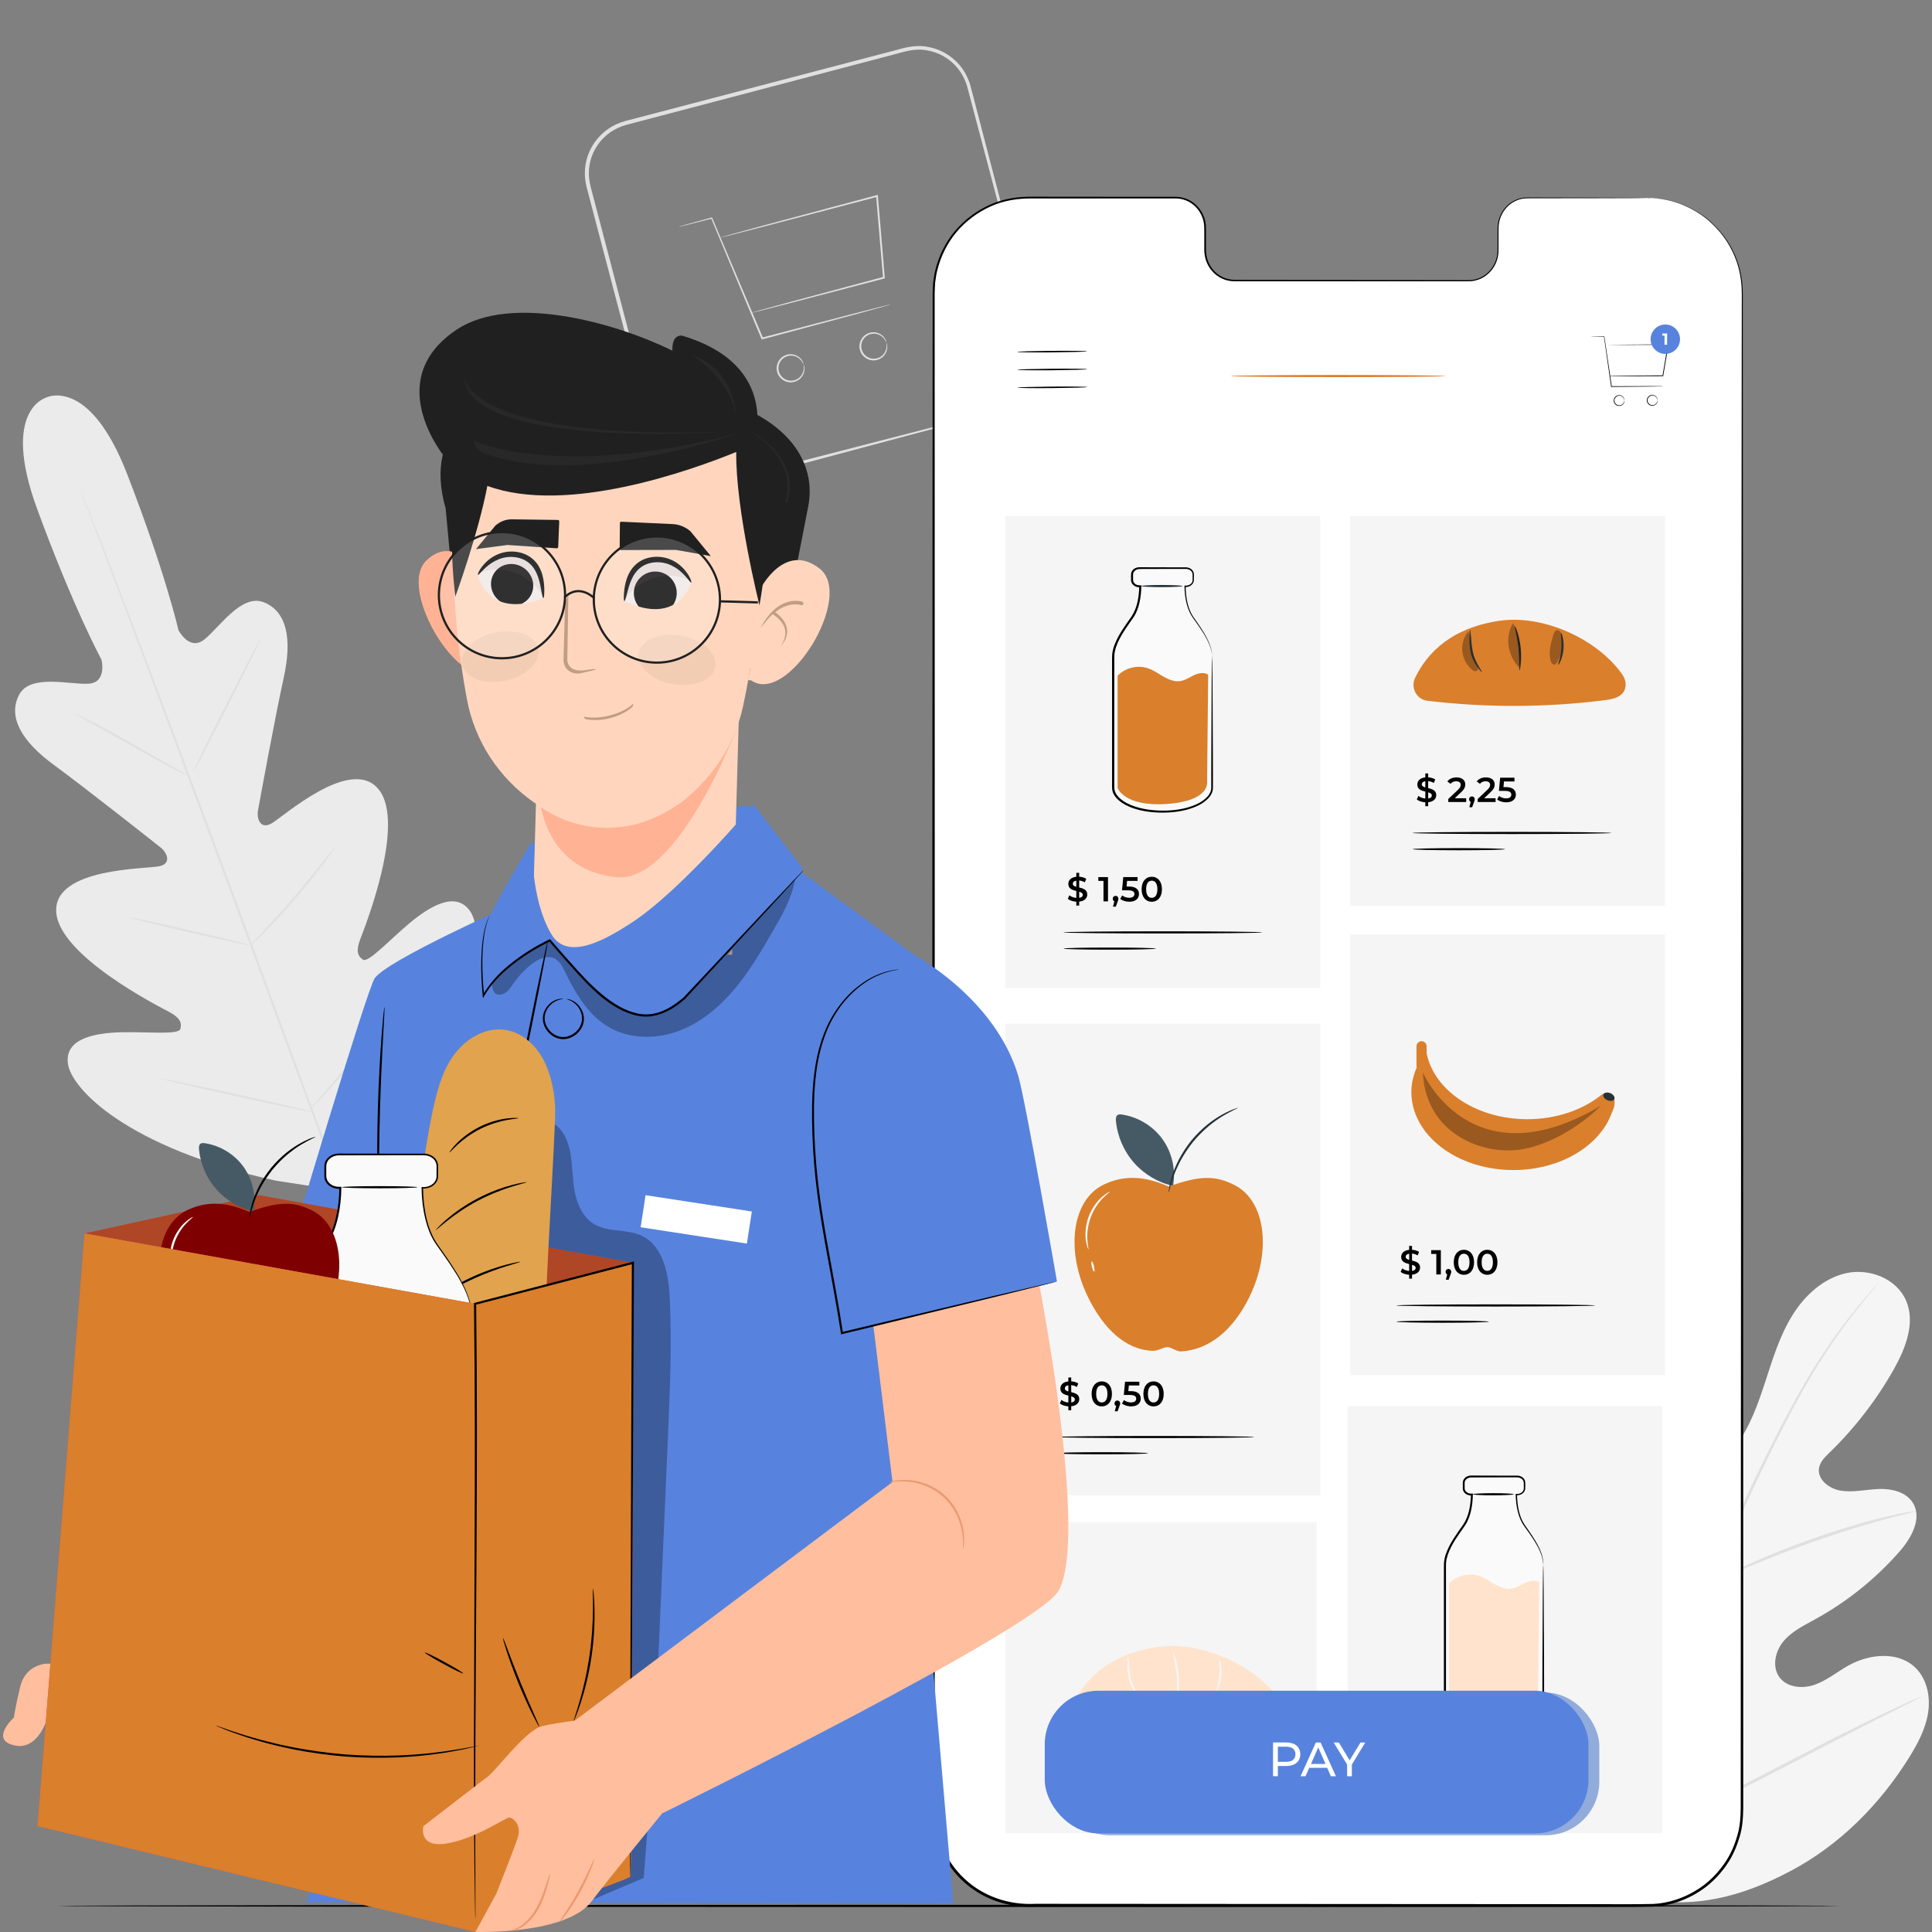 <?xml version="1.0" encoding="UTF-8"?>
<svg xmlns="http://www.w3.org/2000/svg" xmlns:xlink="http://www.w3.org/1999/xlink" viewBox="0 0 500 500">
  <rect x="0" y="0" width="500" height="500" fill="#808080" stroke="none"/>
  <defs>
    <style>
      .cls-1 {
        opacity: .6;
      }

      .cls-2 {
        fill: #893f03;
      }

      .cls-3 {
        fill: #e8505b;
      }

      .cls-4 {
        fill: #fafafa;
      }

      .cls-5 {
        opacity: .05;
      }

      .cls-6 {
        fill: #ffb394;
      }

      .cls-7 {
        fill: #e1a34d;
      }

      .cls-8 {
        fill: #7f0000;
      }

      .cls-9 {
        fill: #263238;
      }

      .cls-10 {
        opacity: .3;
      }

      .cls-11 {
        fill: #eb996e;
      }

      .cls-12 {
        fill: #5783de;
      }

      .cls-13, .cls-14 {
        fill: #fff;
      }

      .cls-15 {
        fill: #efe9e6;
      }

      .cls-16 {
        fill: #da7f2c;
      }

      .cls-17 {
        stroke-linecap: round;
        stroke-linejoin: round;
      }

      .cls-17, .cls-18, .cls-19 {
        fill: none;
      }

      .cls-17, .cls-19 {
        stroke: #202020;
        stroke-width: .57px;
      }

      .cls-20 {
        fill: #e0e0e0;
      }

      .cls-21 {
        fill: #455a64;
      }

      .cls-22 {
        fill: #ffe3cc;
      }

      .cls-14 {
        opacity: .19;
      }

      .cls-23 {
        clip-path: url(#clippath-1);
      }

      .cls-24 {
        isolation: isolate;
      }

      .cls-25 {
        fill: #282828;
      }

      .cls-26 {
        fill: #202020;
      }

      .cls-27 {
        fill: #ffbe9d;
      }

      .cls-28 {
        fill: #191919;
      }

      .cls-29 {
        fill: #83495e;
      }

      .cls-30 {
        fill: #ebebeb;
      }

      .cls-31 {
        fill: #2d62c1;
      }

      .cls-32 {
        fill: #f5f5f5;
      }

      .cls-33 {
        fill: #ffd6bd;
      }

      .cls-34 {
        mix-blend-mode: multiply;
        opacity: .11;
      }

      .cls-19 {
        stroke-miterlimit: 10;
      }

      .cls-35 {
        clip-path: url(#clippath);
      }

      .cls-36 {
        fill: #c19d85;
      }

      .cls-37 {
        opacity: .5;
      }
    </style>
    <clipPath id="clippath">
      <path class="cls-18" d="M123.71,148.78s2.36,11.69,16.91,6.03c.57-6.31-6.68-18.52-16.91-6.03Z"/>
    </clipPath>
    <clipPath id="clippath-1">
      <path class="cls-18" d="M178.89,150.76s-3.19,11.49-17.3,4.79c-.11-6.33,8-17.99,17.3-4.79Z"/>
    </clipPath>
  </defs>
  <g class="cls-24">
    <g id="composiciones">
      <g>
        <g>
          <path class="cls-20" d="M258.84,106.22c-.03-.08,1.3-.3,3.43-1.56,2.05-1.25,5.01-3.91,6.08-8.52.26-1.14.35-2.37.3-3.66-.09-1.29-.4-2.6-.79-3.99-.74-2.78-1.55-5.8-2.42-9.04-1.73-6.49-3.69-13.88-5.86-22.04-2.16-8.17-4.53-17.12-7.08-26.72-.63-2.4-1.28-4.84-1.94-7.33-.56-2.47-1.71-4.78-3.52-6.61-1.79-1.81-4.16-3.14-6.74-3.64-2.62-.6-5.23-.09-7.93.72-21.61,5.69-45.36,11.93-70.3,18.49-3,.8-5.67,2.68-7.4,5.21-1.76,2.52-2.53,5.66-2.2,8.65.14,1.48.62,2.98,1.01,4.5.39,1.51.79,3.01,1.18,4.5.78,2.99,1.56,5.96,2.33,8.9,3.08,11.76,6.04,23.11,8.87,33.92,1.41,5.4,2.79,10.68,4.12,15.8.59,2.59,1.46,4.96,3.15,6.84,1.6,1.9,3.75,3.27,6.04,3.98,4.7,1.66,9.36-.59,13.82-1.55,4.46-1.16,8.75-2.27,12.84-3.34,16.33-4.21,29.56-7.63,38.75-10,4.55-1.15,8.09-2.05,10.55-2.67,1.17-.29,2.09-.51,2.75-.67.62-.14.95-.19.95-.19,0,0-.31.12-.92.3-.66.18-1.56.44-2.72.77-2.45.67-5.98,1.63-10.5,2.86-9.18,2.45-22.38,5.97-38.67,10.32-4.08,1.08-8.36,2.22-12.82,3.4-2.23.59-4.51,1.19-6.83,1.8-2.39.59-5,.58-7.45-.2-2.45-.74-4.74-2.2-6.46-4.22-1.8-1.96-2.78-4.65-3.36-7.19-1.35-5.12-2.74-10.39-4.17-15.79-2.85-10.81-5.83-22.15-8.93-33.9-.77-2.94-1.55-5.91-2.34-8.9-.39-1.5-.79-3-1.18-4.5-.38-1.5-.87-3-1.04-4.65-.36-3.24.48-6.63,2.37-9.34,1.86-2.73,4.75-4.77,7.98-5.63,24.94-6.53,48.7-12.75,70.32-18.42,2.61-.78,5.61-1.38,8.36-.71,2.77.54,5.29,1.97,7.2,3.91,1.93,1.94,3.17,4.49,3.73,7.02.65,2.48,1.28,4.93,1.91,7.33,2.5,9.61,4.83,18.57,6.96,26.75,2.12,8.17,4.03,15.57,5.72,22.08.84,3.25,1.62,6.27,2.33,9.06.37,1.38.68,2.76.76,4.09.03,1.33-.07,2.6-.35,3.77-1.16,4.73-4.25,7.39-6.37,8.61-1.09.62-1.99.96-2.6,1.14-.62.18-.94.24-.94.24Z"/>
          <g>
            <path class="cls-20" d="M230.57,78.76s-.22.09-.65.22c-.47.14-1.1.32-1.89.54-1.7.47-4.08,1.13-7.04,1.94-6.01,1.61-14.32,3.84-23.66,6.35l-.19.05-.08-.19c-.51-1.21-1.04-2.48-1.59-3.78-4.62-11.07-8.74-20.95-11.43-27.4l.17.08c-2.68.68-4.81,1.22-6.32,1.61-.71.17-1.27.31-1.69.41-.38.09-.59.13-.59.11,0-.01.19-.08.57-.19.42-.12.97-.28,1.67-.48,1.5-.42,3.63-1,6.29-1.74l.12-.03.05.12c2.73,6.44,6.9,16.3,11.58,27.34.54,1.29,1.08,2.57,1.59,3.78l-.27-.13c9.36-2.45,17.67-4.63,23.7-6.2,2.97-.76,5.37-1.37,7.07-1.8.8-.2,1.44-.35,1.92-.47.44-.1.67-.15.67-.13Z"/>
            <path class="cls-20" d="M194.48,80.94s.05-.03.16-.06c.13-.04.29-.09.49-.15.46-.13,1.09-.31,1.9-.54,1.69-.46,4.1-1.13,7.11-1.95,6.11-1.64,14.66-3.94,24.55-6.59l-.16.23c-.37-4.33-.77-9.01-1.18-13.86-.21-2.49-.42-4.94-.61-7.28l.29.2c-11.51,3.02-21.66,5.68-28.98,7.6-3.62.93-6.54,1.68-8.59,2.21-.99.24-1.76.44-2.32.57-.25.06-.44.1-.6.14-.14.03-.21.04-.21.03,0,0,.07-.03.2-.07.16-.05.35-.11.59-.18.56-.16,1.32-.37,2.3-.65,2.04-.56,4.95-1.35,8.56-2.34,7.31-1.96,17.45-4.67,28.94-7.75l.26-.07.02.27c.2,2.33.41,4.78.62,7.28.41,4.85.8,9.53,1.16,13.86l.02.19-.18.05c-9.91,2.59-18.47,4.83-24.59,6.43-3.02.77-5.44,1.39-7.14,1.83-.81.2-1.45.36-1.91.47-.2.04-.36.08-.5.11-.11.02-.17.03-.17.03Z"/>
            <path class="cls-20" d="M208,94.41s-.12-.29-.4-.74c-.27-.45-.8-1.06-1.68-1.41-.85-.35-2.09-.34-3.09.38-1,.68-1.64,2.11-1.26,3.47.35,1.37,1.61,2.3,2.82,2.39,1.23.13,2.31-.48,2.87-1.2.59-.73.75-1.53.76-2.05.01-.53-.06-.83-.02-.84.02,0,.16.28.2.84.04.55-.07,1.42-.69,2.26-.59.83-1.78,1.54-3.17,1.43-1.37-.08-2.83-1.12-3.23-2.7-.43-1.57.32-3.2,1.47-3.94,1.15-.79,2.54-.76,3.46-.33.95.42,1.47,1.12,1.71,1.62.24.51.26.83.24.83Z"/>
            <path class="cls-20" d="M229.43,88.73s-.12-.29-.4-.74c-.27-.45-.8-1.06-1.68-1.41-.85-.35-2.09-.34-3.09.38-1,.68-1.64,2.11-1.26,3.47.35,1.37,1.61,2.3,2.82,2.39,1.23.13,2.31-.48,2.87-1.2.59-.73.75-1.53.76-2.05.01-.53-.06-.83-.02-.84.02,0,.16.28.2.84.04.55-.07,1.42-.69,2.26-.59.83-1.78,1.54-3.17,1.43-1.37-.08-2.83-1.12-3.23-2.7-.43-1.57.32-3.2,1.47-3.94,1.15-.79,2.54-.76,3.46-.33.95.42,1.47,1.12,1.71,1.62.24.51.26.83.24.83Z"/>
          </g>
        </g>
        <g>
          <path class="cls-32" d="M424.37,491.29c-24.09-11.85-33.36-39.3-36.4-64.78-.51-4.25-1.66-8.64-.22-12.67,1.44-4.02,5.75-7.28,9.81-6.08,3.37,1,5.3,4.44,7.53,7.19,2.96,3.66,6.96,6.46,11.38,7.95,2.91.98,6.38,1.33,8.81-.55,3.34-2.58,3-7.69,2.32-11.89-1.26-7.84-2.51-15.68-3.77-23.51-.67-4.2-1.35-8.5-.65-12.7.69-4.2,3.02-8.35,6.85-10.09,3.83-1.74,9.14-.19,10.62,3.8.62,1.66.54,3.49.93,5.22.39,1.73,1.5,3.54,3.23,3.77,1.76.24,3.26-1.22,4.33-2.64,3.69-4.92,5.8-10.85,7.71-16.72,1.92-5.87,3.73-11.85,6.96-17.1,3.23-5.24,8.12-9.75,14.09-11.02,5.98-1.27,12.97,1.46,15.4,7.15,2.44,5.7-.1,12.25-3.12,17.64-4.49,7.99-10.14,15.31-16.69,21.66-1.18,1.15-2.46,2.38-2.73,4.02-.48,2.95,2.6,5.32,5.52,5.82,3.3.56,6.65-.29,9.99-.41,3.34-.12,7.12.78,8.84,3.69,2.39,4.04-.52,9.1-3.6,12.6-6.18,7.01-13.56,12.92-21.71,17.41-2.92,1.61-6.03,3.1-8.19,5.66-2.16,2.56-3.09,6.57-1.12,9.31,1.97,2.74,5.98,3.09,9.14,1.99,3.15-1.1,5.78-3.31,8.69-4.95,5.45-3.07,12.98-3.82,17.45.61,2.94,2.91,3.86,7.45,3.23,11.56-.63,4.11-2.61,7.86-4.78,11.38-7.6,12.3-18.12,22.89-30.82,29.6-12.7,6.72-24.94,9.89-39.03,7.06"/>
          <path class="cls-20" d="M428.47,474.39c1.76-13.37,4.91-27.86,8.73-42.91.97-3.76,1.92-7.47,2.87-11.13.95-3.65,1.89-7.27,3.03-10.76,2.25-6.98,4.94-13.52,7.69-19.65,2.75-6.13,5.58-11.85,8.27-17.18,2.7-5.32,5.31-10.24,7.88-14.62,5.11-8.78,10.07-15.36,13.65-19.74,1.79-2.2,3.23-3.85,4.22-4.96.48-.53.85-.94,1.14-1.26.26-.28.4-.42.41-.41.01,0-.11.17-.35.46-.27.32-.63.76-1.08,1.31-.95,1.14-2.36,2.83-4.11,5.05-3.51,4.43-8.37,11.04-13.41,19.83-2.53,4.38-5.11,9.3-7.78,14.63-2.66,5.34-5.47,11.06-8.19,17.18-2.73,6.12-5.39,12.64-7.62,19.59-1.13,3.47-2.06,7.06-3,10.72-.94,3.66-1.89,7.37-2.86,11.13-3.81,15.04-6.97,29.49-8.77,42.81"/>
          <path class="cls-20" d="M443.31,409.53c-.05.02-.29-.6-.69-1.73-.4-1.13-.92-2.78-1.54-4.83-1.24-4.1-2.76-9.82-4.41-16.13-1.65-6.32-3.25-12-4.55-16.07-.64-2.04-1.18-3.68-1.57-4.81-.38-1.13-.57-1.77-.52-1.79.05-.02.33.58.8,1.68.47,1.1,1.09,2.72,1.81,4.74,1.44,4.04,3.13,9.72,4.78,16.04,1.61,6.23,3.07,11.87,4.19,16.18.52,1.94.95,3.58,1.3,4.89.3,1.16.45,1.81.4,1.82Z"/>
          <path class="cls-20" d="M495.87,391.09c0,.05-.75.26-2.12.59-1.37.34-3.35.81-5.79,1.48-4.87,1.3-11.55,3.33-18.81,5.88-7.26,2.57-13.73,5.18-18.35,7.2-2.32.99-4.18,1.85-5.46,2.43-1.28.59-2.01.89-2.03.84-.02-.05.65-.45,1.9-1.12,1.25-.67,3.07-1.6,5.37-2.67,4.58-2.16,11.04-4.86,18.32-7.44,7.28-2.57,14.01-4.52,18.93-5.68,2.46-.6,4.47-1,5.86-1.24,1.39-.24,2.17-.34,2.18-.29Z"/>
          <path class="cls-20" d="M428.99,473.29s-.18-.19-.47-.6c-.33-.49-.74-1.09-1.23-1.82-1.06-1.58-2.53-3.91-4.31-6.81-3.56-5.8-8.24-13.96-13.27-23.04-5.04-9.08-9.63-17.28-13.06-23.14-1.68-2.85-3.06-5.19-4.09-6.93-.44-.76-.81-1.38-1.1-1.89-.24-.44-.36-.67-.34-.69.02-.01.18.19.47.6.33.49.74,1.09,1.23,1.81,1.06,1.58,2.53,3.91,4.31,6.81,3.56,5.8,8.24,13.96,13.27,23.04,5.03,9.08,9.62,17.27,13.06,23.14,1.68,2.85,3.06,5.19,4.09,6.93.44.76.81,1.38,1.1,1.89.24.44.36.67.34.69Z"/>
          <path class="cls-20" d="M497.34,439.05s-.22.16-.67.4c-.53.27-1.19.61-1.98,1.02-1.83.92-4.31,2.17-7.32,3.68-6.18,3.11-14.66,7.5-24.03,12.37-9.37,4.87-17.9,9.19-24.15,12.17-3.12,1.49-5.66,2.67-7.43,3.45-.82.36-1.49.65-2.04.89-.47.19-.72.28-.74.26-.01-.03.22-.16.67-.41.53-.27,1.19-.61,1.98-1.02,1.83-.92,4.31-2.17,7.32-3.68,6.18-3.11,14.66-7.5,24.03-12.37,9.37-4.87,17.9-9.18,24.14-12.17,3.12-1.49,5.66-2.67,7.43-3.45.82-.36,1.49-.65,2.04-.89.47-.19.72-.28.74-.26Z"/>
        </g>
        <g>
          <path class="cls-30" d="M12.08,102.86s-11.97,2.91-2.48,28.82c9.5,25.91,16.66,39.03,16.66,39.03,0,0,1.52,5.93-3.35,6.23-4.87.3-15.17-2.64-18,2.94-2.94,5.78.77,12.03,9.07,18.11,8.31,6.09,26.01,20.09,27.61,21.36,1.57,1.25,2.95,4.09-.34,4.83-3.29.74-27.2.34-26.71,11.7.49,11.36,26.42,24.51,29.22,26,2.81,1.49,3.36,2.83,2.92,4.41-.44,1.59-8.46.7-15.27.86-6.81.17-14.67,1.55-13.84,8.08.83,6.53,15.29,21.79,53.83,30.33l18.12,2.79,11.76-14.17c23.32-31.86,24.11-52.86,20.42-58.31-3.68-5.46-10.51-1.31-15.73,3.06-5.22,4.37-10.67,10.33-12.04,9.43-1.37-.9-1.84-2.27-.72-5.24,1.12-2.97,11.92-29.97,4.79-38.82-7.13-8.86-24.83,7.22-27.79,8.84-2.96,1.61-3.8-1.43-3.44-3.4.36-2.01,4.42-24.22,6.64-34.27,2.22-10.05.89-17.19-5.14-19.6-5.81-2.32-11.6,6.69-15.46,9.68-3.86,2.99-6.63-2.47-6.63-2.47,0,0-3.28-14.59-13.25-40.32-9.96-25.73-21.13-19.82-21.13-19.82"/>
          <path class="cls-20" d="M89.96,312.76c-7.24-18.92-19.55-52.78-30.27-81.79-10.72-29-20.44-55.24-27.59-74.2-3.58-9.46-6.47-17.12-8.49-22.44-.99-2.63-1.77-4.69-2.3-6.1-.25-.68-.45-1.21-.59-1.59-.13-.36-.18-.55-.18-.55,0,0,.09.18.24.53.15.38.36.9.64,1.57.56,1.41,1.37,3.45,2.4,6.07,2.08,5.27,5.04,12.92,8.66,22.38,7.24,18.92,17.03,45.15,27.75,74.15,10.72,29.01,22.97,62.88,30.11,81.84"/>
          <path class="cls-20" d="M19.15,184.58s.45.15,1.23.51c.77.36,1.88.9,3.24,1.59,2.71,1.39,6.41,3.39,10.45,5.68,3.98,2.27,7.57,4.33,10.32,5.9,1.24.7,2.29,1.29,3.14,1.77.74.41,1.15.66,1.13.7s-.45-.14-1.23-.5c-.77-.36-1.88-.91-3.23-1.61-2.7-1.41-6.37-3.47-10.41-5.76-3.99-2.24-7.6-4.27-10.36-5.82-1.25-.7-2.3-1.28-3.15-1.75-.74-.42-1.14-.67-1.12-.7Z"/>
          <path class="cls-20" d="M50.04,199.71c-.14-.07,3.67-7.88,8.5-17.44,4.84-9.56,8.87-17.25,9.01-17.18.14.07-3.66,7.88-8.5,17.44-4.83,9.56-8.87,17.25-9.01,17.18Z"/>
          <path class="cls-20" d="M64.49,245s.29-.39.87-1.03c.67-.72,1.51-1.62,2.51-2.69,2.12-2.27,5.03-5.42,8.11-9.02,3.09-3.59,5.78-6.93,7.71-9.37.91-1.15,1.67-2.11,2.28-2.88.54-.68.86-1.04.89-1.02.03.02-.22.43-.71,1.15-.49.72-1.22,1.75-2.14,3-1.85,2.5-4.49,5.9-7.59,9.49-3.09,3.6-6.06,6.72-8.25,8.92-1.1,1.1-2,1.98-2.64,2.56-.64.59-1,.91-1.03.88Z"/>
          <path class="cls-20" d="M33.53,237.45s.45.02,1.24.17c.91.18,2.02.41,3.33.67,2.81.59,6.68,1.45,10.95,2.44,4.27.98,8.13,1.9,10.92,2.6,1.3.34,2.4.62,3.29.85.77.21,1.2.35,1.19.39,0,.04-.45-.02-1.24-.17-.91-.18-2.02-.41-3.33-.67-2.81-.59-6.68-1.45-10.95-2.44-4.27-.98-8.13-1.9-10.91-2.6-1.3-.34-2.4-.62-3.29-.85-.77-.21-1.2-.35-1.19-.39Z"/>
          <path class="cls-20" d="M41.21,279.05s.57.05,1.58.24c1.11.22,2.55.51,4.28.85,3.61.74,8.58,1.8,14.06,3.01,5.49,1.21,10.44,2.33,14.03,3.17,1.71.41,3.13.76,4.24,1.03,1,.25,1.55.41,1.54.45,0,.04-.57-.05-1.58-.24-1.11-.22-2.55-.51-4.28-.85-3.61-.74-8.58-1.8-14.06-3.01-5.48-1.21-10.44-2.33-14.03-3.17-1.71-.41-3.13-.76-4.24-1.03-1-.25-1.55-.41-1.54-.45Z"/>
          <path class="cls-20" d="M80.04,287.32s.36-.5,1.07-1.34c.79-.91,1.82-2.09,3.06-3.52,2.58-2.98,6.13-7.1,9.92-11.77,3.8-4.66,7.13-8.97,9.51-12.1,1.15-1.51,2.1-2.75,2.83-3.71.67-.87,1.06-1.35,1.09-1.32.03.02-.29.54-.91,1.45-.62.91-1.53,2.22-2.69,3.82-2.31,3.2-5.59,7.56-9.39,12.22-3.8,4.67-7.4,8.76-10.06,11.67-1.33,1.45-2.43,2.62-3.2,3.4-.77.79-1.21,1.21-1.24,1.19Z"/>
        </g>
        <path d="M476.38,493.25c0,.15-103.37.28-230.86.28s-230.88-.13-230.88-.28,103.35-.28,230.88-.28,230.86.13,230.86.28Z"/>
        <g>
          <g>
            <g>
              <path class="cls-13" d="M426.43,51.24l-31.13-.02c-4.17,0-7.56,3.53-7.56,7.9v5.65c0,4.36-3.39,7.9-7.56,7.9l-60.69-.04c-4.17,0-7.56-3.54-7.56-7.91v-5.65c0-4.36-3.38-7.91-7.56-7.91h-10.95s-27.25-.02-27.25-.02c-13.53,0-24.51,10.96-24.51,24.49l-.08,392.94c0,13.53,10.96,24.5,24.48,24.5l160.26.09c13.53,0,24.51-10.96,24.51-24.49l.08-392.94c0-13.53-10.96-24.49-24.48-24.5Z"/>
              <path d="M426.43,51.24s.28,0,.84.03c.55.05,1.4-.01,2.48.19,2.17.26,5.48.96,9.19,3.17,1.88,1.06,3.78,2.58,5.59,4.53,1.8,1.95,3.47,4.39,4.67,7.31,1.21,2.91,1.87,6.32,1.83,9.95,0,3.62,0,7.47.01,11.55.02,32.64.05,79.87.08,138.22,0,58.36.02,127.84.03,205,0,9.64,0,19.41,0,29.29,0,2.47,0,4.95,0,7.43-.03,2.49-.19,5.05-.94,7.47-.71,2.42-1.71,4.79-3.13,6.9-1.41,2.12-3.13,4.03-5.1,5.66-3.98,3.2-8.97,5.24-14.15,5.49-5.14.15-10.24.04-15.4.07-10.3,0-20.7,0-31.2-.01-20.99-.01-42.35-.02-64.03-.03-10.84,0-21.76-.01-32.75-.02-5.5,0-11.01,0-16.54,0-5.55.28-11.31-1.18-15.95-4.41-4.66-3.2-8.11-8.04-9.71-13.41-.86-2.68-1.02-5.54-1.02-8.29,0-2.76,0-5.51,0-8.26,0-10.99,0-21.92,0-32.76,0-21.68.01-43.05.02-64.05.02-41.99.03-82.49.04-121.08.02-38.58.04-75.25.05-109.56.01-17.16.02-33.72.03-49.65,0-1.99,0-3.97,0-5.94.01-.99.08-1.99.14-2.97.17-.97.25-1.97.5-2.92.9-3.84,2.67-7.43,5.15-10.38,2.5-2.94,5.64-5.27,9.09-6.79,3.45-1.56,7.24-2.1,10.89-2.06,7.29,0,14.42.02,21.35.02,3.47,0,6.89,0,10.27.01,1.69,0,3.37,0,5.03,0,1.68-.08,3.44.38,4.82,1.35,1.39.97,2.45,2.36,3,3.94.63,1.57.48,3.27.5,4.84,0,.8,0,1.59,0,2.38,0,.8-.03,1.58.08,2.33.19,1.52.84,2.97,1.83,4.1.97,1.15,2.31,1.97,3.74,2.32.72.18,1.45.23,2.21.22.76,0,1.51,0,2.26,0,3,0,5.94,0,8.84.01,11.59.02,22.38.03,32.3.05,4.96,0,9.71.02,14.24.02,1.12-.02,2.27.05,3.34-.04,1.08-.12,2.1-.49,3-1.05,1.8-1.12,3.02-2.98,3.43-4.94.22-.98.19-1.98.19-2.97,0-.99,0-1.97,0-2.93.01-.96-.05-1.92.13-2.86.16-.93.48-1.82.92-2.62.88-1.61,2.32-2.83,3.91-3.46,1.61-.7,3.32-.49,4.87-.52,6.28.02,11.59.03,15.89.04,4.29.02,7.56.03,9.77.04,2.2.01,3.33.04,3.33.04,0,0-1.13.02-3.33.03-2.21,0-5.48.02-9.77.03-4.3,0-9.61.01-15.89.02-1.56.04-3.23-.16-4.78.52-1.54.61-2.93,1.8-3.79,3.37-.43.78-.74,1.64-.89,2.55-.17.9-.11,1.85-.12,2.82,0,.96,0,1.94,0,2.93,0,.98.04,2.01-.19,3.03-.42,2.03-1.68,3.95-3.55,5.12-.93.58-2,.97-3.12,1.1-1.13.1-2.23.03-3.37.05-4.53,0-9.28,0-14.24,0-9.93,0-20.71,0-32.3,0-2.9,0-5.85,0-8.84,0-.75,0-1.5,0-2.26,0-.75.02-1.55-.04-2.31-.23-1.52-.37-2.93-1.24-3.96-2.45-1.05-1.19-1.73-2.72-1.93-4.32-.11-.81-.08-1.6-.08-2.39,0-.79,0-1.59,0-2.38-.02-1.6.12-3.21-.48-4.69-.52-1.49-1.53-2.81-2.84-3.72-1.32-.91-2.92-1.34-4.57-1.26h-5.03c-3.38,0-6.8,0-10.27,0-6.94,0-14.06,0-21.35,0-3.62-.04-7.31.5-10.69,2.03-3.38,1.5-6.45,3.78-8.89,6.66-2.43,2.9-4.16,6.41-5.04,10.17-.25.93-.32,1.9-.49,2.86-.05.97-.12,1.93-.13,2.92,0,1.97,0,3.95,0,5.94,0,15.93,0,32.5.01,49.65,0,34.31,0,70.98.01,109.56,0,38.58,0,79.09,0,121.08,0,21,0,42.36,0,64.05,0,10.84,0,21.76,0,32.76,0,2.75,0,5.5,0,8.26,0,2.75.15,5.48,1,8.09,1.56,5.22,4.91,9.93,9.44,13.04,4.54,3.13,10.06,4.56,15.56,4.28,5.53,0,11.04,0,16.54.01,10.99,0,21.91.01,32.75.02,21.68.01,43.04.03,64.03.04,10.49,0,20.9.01,31.2.02,5.14-.03,10.3.08,15.36-.06,5.04-.25,9.89-2.23,13.77-5.34,1.92-1.59,3.59-3.45,4.97-5.51,1.38-2.06,2.36-4.36,3.05-6.72.73-2.37.89-4.83.92-7.3,0-2.48,0-4.96,0-7.43,0-9.88,0-19.64.01-29.29.04-77.15.08-146.64.11-205,.06-58.35.1-105.58.14-138.22,0-4.08.01-7.93.02-11.55.04-3.61-.59-6.97-1.79-9.87-1.18-2.9-2.82-5.33-4.6-7.27-1.78-1.94-3.67-3.46-5.53-4.53-3.68-2.22-6.97-2.95-9.13-3.22-1.08-.22-1.92-.16-2.48-.23-.56-.03-.84-.06-.84-.06Z"/>
            </g>
            <g>
              <path d="M281.34,90.92c0,.11-4.05.22-9.04.27-5,.04-9.04-.01-9.05-.12s4.05-.22,9.04-.27c4.99-.04,9.04.01,9.04.12Z"/>
              <path d="M281.38,95.55c0,.11-4.05.22-9.04.27-5,.04-9.04-.01-9.05-.12,0-.11,4.05-.22,9.04-.27,4.99-.04,9.04.01,9.04.12Z"/>
              <path d="M281.41,100.17c0,.11-4.05.22-9.04.27-5,.04-9.04-.01-9.05-.12,0-.11,4.05-.22,9.04-.27,4.99-.04,9.04.01,9.04.12Z"/>
            </g>
          </g>
          <rect class="cls-32" x="260.21" y="393.9" width="80.53" height="80.53"/>
          <g>
            <g>
              <path class="cls-22" d="M331.23,439.98c-6.55-9.15-20.47-15.42-31.78-13.73-9.17,1.36-17.28,5.62-21.72,14.73"/>
              <path class="cls-32" d="M295.02,439.52c-.05.04-.52-.42-1.15-1.28-.61-.86-1.38-2.18-1.74-3.8-.35-1.61-.34-3.09-.34-4.14.01-1.06.06-1.71.14-1.71.08,0,.17.65.25,1.7.1,1.05.15,2.5.49,4.03.34,1.53,1,2.81,1.52,3.71.53.9.89,1.45.82,1.5Z"/>
              <path class="cls-32" d="M304.74,439.07c-.17-.02.07-2.6-.27-5.76-.32-3.16-1.09-5.63-.93-5.69.13-.06,1.16,2.39,1.49,5.63.35,3.23-.15,5.84-.29,5.81Z"/>
              <path class="cls-32" d="M314.78,437.59c-.16-.07.6-1.8.78-4.08.21-2.27-.23-4.11-.07-4.15.13-.06.84,1.8.63,4.2-.2,2.4-1.22,4.11-1.34,4.03Z"/>
            </g>
            <g class="cls-10">
              <path d="M302.95,426.68c.03.05.06.11.09.16,0,0,0,0,0,0l-.09-.15Z"/>
            </g>
          </g>
          <rect class="cls-32" x="260.21" y="133.55" width="81.47" height="122.13"/>
          <rect class="cls-32" x="260.21" y="264.9" width="81.47" height="122.13"/>
          <rect class="cls-32" x="349.43" y="241.83" width="81.47" height="114.03"/>
          <rect class="cls-32" x="348.77" y="363.88" width="81.47" height="110.56"/>
          <rect class="cls-32" x="349.43" y="133.55" width="81.47" height="100.88"/>
          <g>
            <g>
              <path class="cls-4" d="M313.73,170.08s0,.04,0,.05v33.8c0,1.48-1.19,3.01-3.39,4.17-2.19,1.16-5.39,1.95-9.39,1.96h-.05c-8-.02-12.78-3.16-12.78-6.13v-33.8s0-.02,0-.05c0-.02,0-.04,0-.07.02-3.31,2.45-6.75,4.89-10.16,1.64-2.27,2.04-5.55,2.11-7.48,0-.23.02-.43.02-.62h-.22c-1.06,0-1.91-.73-1.91-1.64v-1.43c0-.91.85-1.64,1.91-1.64h12.01c.79,0,1.47.41,1.76,1,.09.2.15.42.15.65v1.43c0,.9-.85,1.64-1.91,1.64h-.22c0,.19,0,.39.02.62.08,1.92.47,5.2,2.11,7.48,2.44,3.41,4.87,6.86,4.89,10.16,0,.03,0,.05,0,.07Z"/>
              <path d="M313.73,170.08s0-.12-.03-.35c-.01-.23-.06-.57-.14-1.01-.17-.88-.59-2.15-1.41-3.65-.82-1.51-2.02-3.23-3.47-5.23-1.45-2.07-2.07-4.97-2.14-8.1v-.2s.18.02.18.02c.85.08,1.8-.42,1.92-1.28.02-.43,0-.95,0-1.44.03-.48-.14-.88-.49-1.18-.35-.29-.81-.44-1.3-.42-.52,0-1.04,0-1.58,0-1.06,0-2.15,0-3.26,0-2.22,0-4.53.01-6.92.02-.57-.03-1.1.14-1.48.52-.18.19-.31.42-.35.68-.04.23-.01.59-.02.88,0,.3,0,.65.01.9.03.26.15.5.33.7.38.4.93.58,1.54.54l.25-.02v.27c-.02,1.36-.15,2.74-.45,4.12-.31,1.37-.78,2.76-1.62,3.99-1.63,2.34-3.44,4.71-4.43,7.5-.24.7-.41,1.42-.47,2.15-.04.72-.02,1.51-.02,2.27,0,1.54,0,3.09,0,4.66,0,3.14,0,6.33,0,9.57,0,5.69,0,11.25,0,16.62.01.67-.05,1.37.09,1.93.13.6.49,1.13.89,1.6.84.94,1.96,1.62,3.11,2.12,2.34.99,4.85,1.39,7.28,1.5,2.44.11,4.84-.09,7.08-.64,2.21-.57,4.38-1.48,5.77-3.09.34-.4.6-.85.75-1.33.16-.47.12-.98.12-1.52,0-1.06,0-2.1,0-3.11,0-2.04.01-3.99.02-5.85.04-7.44.07-13.46.09-17.67.02-2.06.04-3.67.05-4.8.01-1.1.05-1.67.05-1.67.04,0,.04.58.07,1.67.01,1.13.03,2.74.05,4.8.02,4.2.05,10.23.09,17.67,0,1.87.01,3.82.02,5.85,0,1.02,0,2.06,0,3.11,0,.51.04,1.09-.14,1.65-.17.55-.46,1.06-.83,1.5-1.51,1.75-3.74,2.67-6.01,3.27-2.3.57-4.74.78-7.22.68-2.48-.1-5.05-.5-7.48-1.52-1.2-.52-2.38-1.22-3.31-2.25-.45-.51-.86-1.12-1.02-1.83-.16-.74-.09-1.39-.1-2.06,0-5.37,0-10.92,0-16.62,0-3.24,0-6.43,0-9.57,0-1.57,0-3.12,0-4.66,0-.78-.01-1.51.03-2.32.07-.79.25-1.55.5-2.28,1.05-2.91,2.89-5.3,4.51-7.62,1.54-2.33,1.93-5.19,2-7.81l.25.25c-.65.04-1.43-.17-1.91-.71-.24-.26-.41-.61-.46-.97-.02-.37,0-.64-.01-.96.01-.32-.02-.58.03-.96.06-.36.24-.68.48-.93.48-.5,1.21-.7,1.82-.66,2.39,0,4.7.01,6.92.02,1.11,0,2.19,0,3.26,0,.53,0,1.06,0,1.58,0,.55-.01,1.13.16,1.56.53.44.35.68.97.62,1.49,0,.51.01.96-.02,1.49-.18,1.14-1.39,1.69-2.3,1.59l.18-.18c.04,3.08.63,5.93,2.01,7.94,1.42,2,2.62,3.76,3.41,5.3.81,1.53,1.2,2.83,1.34,3.72.06.45.09.79.09,1.02,0,.23,0,.35-.02.35Z"/>
            </g>
            <path class="cls-9" d="M306.05,151.67c0,.15-2.39.28-5.35.28s-5.35-.13-5.35-.28,2.39-.28,5.35-.28,5.35.13,5.35.28Z"/>
            <path class="cls-16" d="M312.66,174.59c-1.08-.7-2.5-.39-3.66.15-1.16.55-2.25,1.32-3.51,1.52-1.48.24-2.98-.35-4.29-1.1-1.32-.75-2.56-1.66-3.98-2.17-2.72-.97-5.94-.21-7.99,1.88v29.02s1.6,4.95,12.82,4.17c11.22-.78,10.34-5.73,10.34-5.73l.29-27.76Z"/>
          </g>
          <g>
            <g>
              <path class="cls-4" d="M399.41,405.01s0,.04,0,.05v33.58c0,1.47-1.18,2.99-3.37,4.15-2.17,1.15-5.36,1.94-9.33,1.95h-.05c-7.95-.02-12.69-3.14-12.69-6.09v-33.58s0-.02,0-.05c0-.02,0-.04,0-.07.02-3.28,2.43-6.71,4.86-10.1,1.63-2.26,2.02-5.52,2.1-7.43,0-.23.02-.43.02-.62h-.22c-1.05,0-1.9-.73-1.9-1.63v-1.42c0-.91.85-1.63,1.9-1.63h11.93c.79,0,1.46.41,1.75.99.09.2.14.41.14.64v1.42c0,.9-.85,1.63-1.9,1.63h-.22c0,.19,0,.39.02.62.08,1.91.47,5.17,2.1,7.43,2.43,3.39,4.84,6.81,4.86,10.1,0,.03,0,.05,0,.07Z"/>
              <path d="M399.41,405.01s0-.12-.03-.34c-.01-.23-.06-.56-.13-1-.17-.87-.59-2.13-1.41-3.62-.81-1.5-2.01-3.21-3.45-5.19-1.44-2.06-2.06-4.93-2.13-8.05v-.2s.18.02.18.02c.85.08,1.78-.41,1.91-1.27.02-.42,0-.95,0-1.43.03-.47-.14-.88-.49-1.17-.35-.29-.81-.44-1.29-.42-.52,0-1.04,0-1.57,0-1.06,0-2.13,0-3.24,0-2.2,0-4.5.01-6.87.02-.57-.03-1.09.14-1.47.52-.18.19-.31.42-.35.67-.04.23-.01.58-.02.87,0,.29,0,.65.01.89.03.25.15.5.33.69.37.4.92.58,1.53.54l.25-.02v.27c-.02,1.35-.15,2.72-.45,4.1-.3,1.36-.78,2.74-1.61,3.96-1.62,2.33-3.42,4.68-4.4,7.45-.23.69-.41,1.41-.47,2.13-.04.71-.02,1.5-.02,2.26,0,1.53,0,3.07,0,4.63,0,3.12,0,6.29,0,9.51,0,5.66,0,11.18,0,16.51.01.66-.05,1.36.09,1.92.13.59.48,1.12.89,1.59.84.93,1.94,1.6,3.09,2.1,2.32.98,4.82,1.39,7.24,1.49,2.42.11,4.81-.09,7.04-.64,2.2-.56,4.35-1.47,5.73-3.07.34-.4.59-.85.75-1.32.15-.47.12-.97.12-1.51,0-1.05,0-2.08,0-3.09,0-2.02.01-3.96.02-5.82.04-7.39.07-13.38.09-17.55.02-2.05.04-3.65.05-4.77.01-1.09.05-1.66.05-1.66.04,0,.04.57.07,1.66.01,1.12.03,2.72.05,4.77.02,4.18.05,10.16.09,17.55,0,1.85.01,3.79.02,5.82,0,1.01,0,2.04,0,3.09,0,.51.04,1.08-.13,1.64-.17.55-.46,1.05-.83,1.49-1.5,1.74-3.72,2.66-5.97,3.25-2.28.57-4.71.77-7.18.67-2.46-.1-5.01-.5-7.43-1.51-1.2-.52-2.36-1.22-3.28-2.24-.45-.51-.85-1.11-1.01-1.82-.16-.73-.09-1.38-.1-2.05,0-5.33,0-10.85,0-16.51,0-3.22,0-6.39,0-9.51,0-1.56,0-3.1,0-4.63,0-.77-.01-1.5.03-2.3.07-.78.25-1.54.5-2.26,1.04-2.89,2.87-5.26,4.48-7.57,1.53-2.31,1.92-5.16,1.99-7.76l.25.25c-.65.04-1.42-.17-1.9-.71-.24-.26-.41-.6-.45-.97-.02-.37,0-.63-.01-.95.01-.32-.02-.58.03-.96.06-.35.24-.67.48-.92.48-.5,1.2-.7,1.81-.66,2.38,0,4.67.01,6.87.02,1.1,0,2.18,0,3.24,0,.53,0,1.05,0,1.57,0,.55-.01,1.13.16,1.55.53.44.35.67.97.62,1.48,0,.5.01.95-.02,1.48-.17,1.14-1.38,1.68-2.29,1.58l.18-.18c.04,3.06.63,5.89,2,7.88,1.41,1.99,2.6,3.74,3.39,5.26.8,1.52,1.19,2.81,1.33,3.7.06.45.09.79.09,1.02,0,.23,0,.35-.02.35Z"/>
            </g>
            <path d="M391.77,386.71c0,.15-2.38.28-5.31.28s-5.31-.13-5.31-.28,2.38-.28,5.31-.28,5.31.13,5.31.28Z"/>
            <path class="cls-22" d="M398.34,409.49c-1.07-.7-2.49-.39-3.64.15-1.15.54-2.24,1.31-3.49,1.51-1.47.24-2.96-.35-4.27-1.09-1.31-.74-2.55-1.65-3.96-2.16-2.7-.96-5.9-.21-7.94,1.87v28.83s1.58,4.92,12.74,4.15c11.15-.77,10.27-5.69,10.27-5.69l.29-27.58Z"/>
          </g>
          <g>
            <path class="cls-16" d="M416.88,282.98c-.63-.33-1.46-.2-2.26.27-.17.1-.33.23-.5.36-4.78,3.72-11.48,6.04-18.84,6.04-13.19,0-24.11-7.39-26.07-17.05v-1.83c0-.73-.59-1.31-1.31-1.31s-1.31.59-1.31,1.31v5.11c0,.12.04.24.07.35-.88,2.01-1.4,4.14-1.4,6.38,0,11.15,11.81,20.2,26.41,20.2,12.24,0,22.56-6.37,25.54-15.03.03-.03.07-.1.07-.13.37-.76.57-1.56.57-2.22.07-1.13-.27-2.06-.96-2.45Z"/>
            <g class="cls-10">
              <path d="M368.24,277.58s12.43,28.6,46.11,8.56c0,0-8.69,9.01-20.01,11.21-10.23,1.98-25.41-3.79-26.1-19.76Z"/>
            </g>
            <path class="cls-9" d="M417.8,284.43c-.21.5-1.02.63-1.8.3-.78-.33-1.25-1-1.04-1.5.21-.5,1.02-.63,1.8-.3.78.33,1.25,1,1.04,1.5Z"/>
          </g>
          <g>
            <g>
              <path d="M430.36,99.97s-.09.01-.26.02c-.19,0-.44.01-.76.02-.68.01-1.64.03-2.82.04-2.41.02-5.73.05-9.48.08h-.08s-.01-.08-.01-.08c-.07-.5-.15-1.03-.23-1.57-.66-4.59-1.24-8.69-1.62-11.37l.06.05c-1.07,0-1.92,0-2.52-.01-.28,0-.5,0-.67-.01-.15,0-.23,0-.23-.01s.08-.01.23-.02c.17,0,.39-.01.67-.02.6,0,1.46-.02,2.52-.04h.05s0,.05,0,.05c.4,2.68,1.01,6.77,1.69,11.36.08.54.16,1.07.23,1.57l-.09-.08c3.74-.01,7.07-.02,9.48-.03,1.18,0,2.14,0,2.82.01.32,0,.57,0,.76.01.17,0,.26,0,.26.02Z"/>
              <path d="M416.63,97.29s.02,0,.07,0c.05,0,.12,0,.2,0,.19,0,.44-.01.76-.02.68,0,1.64-.02,2.85-.04,2.45-.02,5.87-.05,9.83-.09l-.08.07c.28-1.66.59-3.45.9-5.3.16-.95.32-1.89.48-2.78l.09.1c-4.6.02-8.66.03-11.59.04-1.45,0-2.61,0-3.43,0-.39,0-.7,0-.92,0-.1,0-.18,0-.24,0-.05,0-.08,0-.08,0s.03,0,.08,0c.06,0,.14,0,.24,0,.22,0,.53-.01.92-.02.82-.01,1.98-.03,3.43-.05,2.93-.02,6.99-.06,11.59-.1h.11s-.02.1-.02.1c-.15.89-.31,1.83-.47,2.78-.32,1.85-.62,3.65-.91,5.3v.07s-.08,0-.08,0c-3.96.01-7.39.02-9.83.03-1.21,0-2.17,0-2.85,0-.32,0-.58,0-.76,0-.08,0-.14,0-.2,0-.04,0-.07,0-.07,0Z"/>
              <path d="M420.39,103.65s-.02-.12-.08-.32c-.06-.19-.2-.48-.49-.69-.29-.21-.75-.33-1.19-.16-.44.16-.82.63-.81,1.18,0,.55.38,1.02.82,1.17.45.17.91.05,1.19-.17.29-.22.43-.5.49-.69.06-.2.06-.32.07-.32,0,0,.03.12,0,.33-.04.21-.16.53-.48.78-.3.25-.82.41-1.33.23-.51-.16-.95-.7-.95-1.32,0-.63.43-1.17.93-1.33.51-.18,1.02-.04,1.33.21.31.25.44.56.48.77.04.21.02.33,0,.33Z"/>
              <path d="M428.96,103.6s-.02-.12-.08-.32c-.06-.19-.2-.48-.49-.69-.29-.21-.75-.33-1.19-.16-.44.16-.82.63-.81,1.18,0,.55.38,1.02.82,1.17.45.17.91.05,1.19-.17.29-.22.43-.5.49-.69.06-.2.06-.32.07-.32,0,0,.03.12,0,.33-.04.21-.16.53-.48.78-.3.25-.82.41-1.33.23-.51-.16-.95-.7-.95-1.32,0-.63.43-1.17.93-1.33.51-.18,1.02-.04,1.33.21.31.25.44.56.48.77.04.21.02.33,0,.33Z"/>
              <path class="cls-12" d="M434.79,87.76c.01,2.1-1.68,3.81-3.78,3.83-2.1.01-3.81-1.68-3.83-3.78s1.68-3.81,3.78-3.83c2.1-.01,3.81,1.68,3.83,3.78Z"/>
            </g>
            <path class="cls-13" d="M431.46,86.32l-.02,2.89h-.67s.02-2.36.02-2.36h-.58s0-.54,0-.54h1.25Z"/>
          </g>
          <g>
            <g class="cls-37">
              <rect class="cls-31" x="273.19" y="438.04" width="140.71" height="36.93" rx="13.88" ry="13.88"/>
            </g>
            <rect class="cls-12" x="270.38" y="437.56" width="140.71" height="36.93" rx="13.88" ry="13.88"/>
            <g>
              <path class="cls-13" d="M336.51,454c0,1.9-1.37,3.04-3.64,3.04h-2.16v2.64h-1.25v-8.73h3.41c2.27,0,3.64,1.15,3.64,3.04ZM335.26,454c0-1.25-.83-1.96-2.43-1.96h-2.12v3.92h2.12c1.6,0,2.43-.71,2.43-1.96Z"/>
              <path class="cls-13" d="M343.47,457.51h-4.64l-.96,2.18h-1.28l3.95-8.73h1.23l3.97,8.73h-1.31l-.96-2.18ZM343.04,456.51l-1.88-4.28-1.88,4.28h3.77Z"/>
              <path class="cls-13" d="M349.86,456.67v3.02h-1.23v-3.04l-3.47-5.69h1.33l2.8,4.6,2.81-4.6h1.23l-3.47,5.71Z"/>
            </g>
          </g>
          <g>
            <path class="cls-21" d="M303.65,306.46c.63-4.1-.44-8.44-2.9-11.78-2.47-3.34-6.3-5.64-10.4-6.24-.38-.06-.81-.09-1.13.13-.45.31-.47.97-.42,1.52.37,3.98,2.04,7.83,4.68,10.83,2.64,3,6.25,5.13,10.15,6"/>
            <path class="cls-16" d="M281.53,335.59c3.98,8.21,9.71,13.74,16.79,14,1.42.05,2.49-.88,3.84-.96.69.05,1.5.54,2.27.85.41.16.82.28,1.18.27,7.33-.39,13.57-5.55,17.77-14.16,5.86-12.07,4.05-25.03-4.03-28.97-1.15-.57-2.24-.99-3.31-1.29-1.31-.35-2.6-.52-4.02-.47-2.49.05-5.34.72-9.18,2.08-.12.05-.27.1-.39.14-6.57-2.9-11.82-2.92-16.9-.46-8.08,3.94-9.88,16.9-4.02,28.97Z"/>
            <path class="cls-4" d="M281.68,323.36s-.46-.87-.67-2.43c-.21-1.55-.1-3.77.73-6.04.84-2.26,2.2-4.02,3.37-5.06,1.17-1.05,2.06-1.45,2.09-1.41.06.08-.75.6-1.81,1.69-1.06,1.08-2.32,2.8-3.12,4.97-.8,2.17-.96,4.29-.86,5.8.1,1.52.37,2.44.28,2.46Z"/>
            <path class="cls-4" d="M283.16,329.1c-.15.03-.41-.54-.58-1.27-.17-.74-.19-1.36-.04-1.4.15-.03.41.53.58,1.27.17.74.19,1.36.04,1.4Z"/>
            <path class="cls-9" d="M320.36,286.72c.04.1-1.51.68-3.79,2.04-1.14.67-2.43,1.59-3.79,2.7-1.33,1.14-2.71,2.48-4,4.04-1.27,1.57-2.32,3.19-3.17,4.72-.82,1.54-1.46,2.99-1.9,4.24-.89,2.5-1.15,4.14-1.25,4.12-.04,0,0-.42.12-1.16.05-.37.13-.83.27-1.34.13-.52.26-1.11.48-1.75.39-1.29,1-2.78,1.82-4.36.84-1.57,1.9-3.23,3.19-4.83,1.31-1.59,2.73-2.95,4.1-4.08,1.39-1.11,2.73-2.01,3.92-2.64.58-.35,1.14-.59,1.62-.82.48-.24.91-.41,1.26-.53.7-.26,1.1-.39,1.11-.35Z"/>
          </g>
          <g>
            <g>
              <path class="cls-16" d="M419.74,174.4c-6.55-9.15-20.47-15.42-31.78-13.73-9.17,1.36-17.28,5.62-21.72,14.73-1.25,2.57.35,5.62,3.19,5.96,15.25,1.82,30.73,1.77,45.97-.16,2.35-.3,5.15-.95,5.31-3.86.06-1.06-.35-2.08-.97-2.94Z"/>
              <path class="cls-9" d="M383.53,173.95c-.05.04-.52-.42-1.15-1.28-.61-.86-1.38-2.18-1.74-3.8-.35-1.61-.34-3.09-.34-4.14.01-1.06.06-1.71.14-1.71.08,0,.17.65.25,1.7.1,1.05.15,2.5.49,4.03.34,1.53,1,2.81,1.52,3.71.53.9.89,1.45.82,1.5Z"/>
              <path class="cls-9" d="M393.25,173.5c-.17-.02.07-2.6-.27-5.76-.32-3.16-1.09-5.63-.93-5.69.13-.06,1.16,2.39,1.49,5.63.35,3.23-.15,5.84-.29,5.81Z"/>
              <path class="cls-9" d="M403.29,172.02c-.16-.07.6-1.8.78-4.08.21-2.27-.23-4.11-.07-4.15.13-.06.84,1.8.63,4.2-.2,2.4-1.22,4.11-1.34,4.03Z"/>
            </g>
            <g>
              <g class="cls-10">
                <path d="M391.46,161.1c.03.05.06.11.09.16,0,0,0,0,0,0l-.09-.15Z"/>
              </g>
              <g class="cls-10">
                <path d="M391.55,161.26c-1.91,3.27-1.67,8.05,1.61,11.5.93-3.75.38-8.18-1.61-11.5Z"/>
              </g>
            </g>
            <g class="cls-10">
              <path d="M382.22,172.34c-1.04-1.88-1.67-3.98-1.82-6.12-.07-.95-.06-1.93-.42-2.81-1.11,1.39-1.69,3.2-1.55,4.98.14,1.87,1.05,3.66,2.47,4.88.22.19.46.37.75.43.28.06.62-.03.77-.28.19-.33,0-.74-.19-1.08Z"/>
            </g>
            <g class="cls-10">
              <path d="M404.16,164.64h0c-.06-.36-.12-.74-.32-1.05-.19-.31-.56-.55-.92-.49-.51.09-.75.65-.9,1.14-.67,2.17-1.28,4.47-.74,6.68.12.51.45,1.11.98,1.07.4-.03.66-.42.85-.78,1.12-2.2,1.32-4.12,1.06-6.57Z"/>
            </g>
          </g>
          <g>
            <path d="M279.29,233.35v1.01h-.74v-1c-.88-.05-1.74-.34-2.2-.75l.4-.91c.44.36,1.11.62,1.8.68v-1.8c-1-.24-2.07-.57-2.07-1.82,0-.92.67-1.72,2.07-1.85v-1.02h.74v1c.67.04,1.34.23,1.83.55l-.37.91c-.48-.28-.98-.43-1.46-.49v1.82c1,.24,2.09.56,2.09,1.81,0,.92-.67,1.71-2.09,1.85ZM278.55,229.51v-1.6c-.64.1-.91.42-.91.82,0,.43.39.63.91.78ZM280.22,231.58c0-.44-.4-.65-.93-.8v1.59c.66-.1.93-.4.93-.79Z"/>
            <path d="M286.75,226.99v6.29h-1.17v-5.31h-1.33v-.98h2.5Z"/>
            <path d="M289.44,232.6c0,.2-.04.36-.21.77l-.46,1.27h-.73l.36-1.38c-.25-.11-.42-.34-.42-.67,0-.45.32-.75.73-.75s.73.31.73.75Z"/>
            <path d="M294.77,231.35c0,1.11-.8,2.02-2.49,2.02-.89,0-1.79-.27-2.36-.73l.49-.91c.46.38,1.14.62,1.85.62.84,0,1.33-.37,1.33-.96s-.39-.98-1.69-.98h-1.52l.32-3.42h3.7v.98h-2.71l-.14,1.46h.6c1.86,0,2.61.81,2.61,1.92Z"/>
            <path d="M295.45,230.14c0-2.07,1.13-3.24,2.63-3.24s2.63,1.17,2.63,3.24-1.13,3.24-2.63,3.24-2.63-1.17-2.63-3.24ZM299.53,230.14c0-1.52-.59-2.22-1.46-2.22s-1.45.7-1.45,2.22.59,2.22,1.45,2.22,1.46-.7,1.46-2.22Z"/>
          </g>
          <path d="M326.72,241.3c0,.15-11.54.28-25.77.28s-25.78-.13-25.78-.28,11.54-.28,25.78-.28,25.77.13,25.77.28Z"/>
          <path d="M299.18,245.5c0,.15-5.36.28-11.97.28s-11.97-.13-11.97-.28,5.36-.28,11.97-.28,11.97.13,11.97.28Z"/>
          <g>
            <path d="M369.61,207.63v1.01h-.74v-1c-.88-.05-1.74-.34-2.2-.75l.4-.91c.44.36,1.12.62,1.8.68v-1.8c-1-.24-2.07-.57-2.07-1.82,0-.92.67-1.72,2.07-1.85v-1.02h.74v1c.67.04,1.34.23,1.83.55l-.37.91c-.48-.28-.98-.43-1.46-.49v1.82c1,.24,2.09.56,2.09,1.81,0,.92-.67,1.71-2.09,1.85ZM368.87,203.78v-1.6c-.64.1-.91.42-.91.82,0,.43.39.63.91.78ZM370.55,205.86c0-.44-.4-.65-.93-.8v1.59c.66-.1.93-.4.93-.79Z"/>
            <path d="M379.45,206.57v.99h-4.64v-.78l2.5-2.37c.61-.58.72-.95.72-1.3,0-.58-.4-.91-1.17-.91-.61,0-1.12.21-1.47.66l-.82-.63c.49-.66,1.36-1.04,2.39-1.04,1.37,0,2.25.69,2.25,1.81,0,.61-.17,1.17-1.04,1.99l-1.68,1.6h2.97Z"/>
            <path d="M381.66,206.87c0,.2-.04.36-.21.77l-.46,1.27h-.73l.36-1.38c-.25-.11-.42-.34-.42-.67,0-.45.32-.75.73-.75s.73.31.73.75Z"/>
            <path d="M387.06,206.57v.99h-4.64v-.78l2.5-2.37c.61-.58.72-.95.72-1.3,0-.58-.4-.91-1.17-.91-.61,0-1.12.21-1.47.66l-.82-.63c.49-.66,1.36-1.04,2.39-1.04,1.37,0,2.25.69,2.25,1.81,0,.61-.17,1.17-1.04,1.99l-1.68,1.6h2.97Z"/>
            <path d="M392.31,205.62c0,1.11-.8,2.02-2.49,2.02-.89,0-1.79-.27-2.36-.73l.49-.91c.46.38,1.14.62,1.85.62.84,0,1.33-.37,1.33-.96s-.39-.98-1.69-.98h-1.52l.32-3.42h3.7v.98h-2.71l-.14,1.46h.6c1.86,0,2.61.81,2.61,1.92Z"/>
          </g>
          <path d="M417.04,215.57c0,.15-11.54.28-25.77.28s-25.78-.13-25.78-.28,11.54-.28,25.78-.28,25.77.13,25.77.28Z"/>
          <path d="M389.51,219.77c0,.15-5.36.28-11.97.28s-11.97-.13-11.97-.28,5.36-.28,11.97-.28,11.97.13,11.97.28Z"/>
          <g>
            <path d="M277.23,363.95v1.01h-.74v-1c-.88-.05-1.74-.34-2.2-.75l.4-.91c.44.36,1.12.62,1.8.68v-1.8c-1-.24-2.07-.57-2.07-1.82,0-.92.67-1.72,2.07-1.85v-1.02h.74v1c.67.04,1.34.23,1.83.55l-.37.91c-.48-.28-.98-.43-1.46-.49v1.82c1,.24,2.09.56,2.09,1.81,0,.92-.67,1.71-2.09,1.85ZM276.49,360.11v-1.6c-.64.1-.91.42-.91.82,0,.43.39.63.91.78ZM278.17,362.18c0-.44-.4-.65-.93-.8v1.59c.66-.1.93-.4.93-.79Z"/>
            <path d="M282.51,360.74c0-2.07,1.13-3.24,2.63-3.24s2.63,1.17,2.63,3.24-1.13,3.24-2.63,3.24-2.63-1.17-2.63-3.24ZM286.6,360.74c0-1.52-.59-2.22-1.46-2.22s-1.45.7-1.45,2.22.59,2.22,1.45,2.22,1.46-.7,1.46-2.22Z"/>
            <path d="M289.9,363.2c0,.2-.05.36-.21.77l-.46,1.27h-.73l.36-1.37c-.25-.11-.42-.34-.42-.67,0-.45.32-.75.73-.75s.73.31.73.75Z"/>
            <path d="M295.23,361.95c0,1.11-.8,2.02-2.49,2.02-.89,0-1.79-.27-2.36-.73l.49-.91c.46.38,1.14.62,1.85.62.84,0,1.33-.37,1.33-.96s-.39-.98-1.69-.98h-1.52l.32-3.43h3.7v.98h-2.71l-.14,1.46h.6c1.86,0,2.61.81,2.61,1.92Z"/>
            <path d="M295.91,360.74c0-2.07,1.13-3.24,2.63-3.24s2.63,1.17,2.63,3.24-1.13,3.24-2.63,3.24-2.63-1.17-2.63-3.24ZM299.99,360.74c0-1.52-.59-2.22-1.46-2.22s-1.45.7-1.45,2.22.59,2.22,1.45,2.22,1.46-.7,1.46-2.22Z"/>
          </g>
          <path d="M324.66,371.9c0,.15-11.54.28-25.77.28s-25.78-.13-25.78-.28,11.54-.28,25.78-.28,25.77.13,25.77.28Z"/>
          <path d="M297.13,376.1c0,.15-5.36.28-11.97.28s-11.97-.13-11.97-.28,5.36-.28,11.97-.28,11.97.13,11.97.28Z"/>
          <g>
            <path d="M365.43,329.9v1.01h-.74v-1c-.88-.05-1.74-.34-2.2-.75l.4-.91c.44.36,1.12.62,1.8.68v-1.8c-1-.24-2.07-.57-2.07-1.82,0-.92.67-1.72,2.07-1.85v-1.02h.74v1c.67.04,1.34.23,1.83.55l-.37.91c-.48-.28-.98-.43-1.46-.49v1.82c1,.24,2.09.56,2.09,1.81,0,.92-.67,1.71-2.09,1.85ZM364.7,326.06v-1.6c-.64.1-.91.42-.91.82,0,.43.39.63.91.78ZM366.37,328.13c0-.44-.4-.65-.93-.8v1.59c.66-.1.93-.4.93-.79Z"/>
            <path d="M372.89,323.54v6.29h-1.17v-5.31h-1.33v-.98h2.5Z"/>
            <path d="M375.58,329.15c0,.2-.05.36-.21.77l-.46,1.27h-.73l.36-1.37c-.25-.11-.42-.34-.42-.67,0-.45.32-.75.73-.75s.73.31.73.75Z"/>
            <path d="M376.23,326.68c0-2.07,1.13-3.24,2.63-3.24s2.63,1.17,2.63,3.24-1.13,3.24-2.63,3.24-2.63-1.17-2.63-3.24ZM380.31,326.68c0-1.52-.59-2.22-1.46-2.22s-1.45.7-1.45,2.22.59,2.22,1.45,2.22,1.46-.7,1.46-2.22Z"/>
            <path d="M382.28,326.68c0-2.07,1.13-3.24,2.63-3.24s2.63,1.17,2.63,3.24-1.13,3.24-2.63,3.24-2.63-1.17-2.63-3.24ZM386.36,326.68c0-1.52-.59-2.22-1.46-2.22s-1.45.7-1.45,2.22.59,2.22,1.45,2.22,1.46-.7,1.46-2.22Z"/>
          </g>
          <path d="M412.86,337.85c0,.15-11.54.28-25.77.28s-25.78-.13-25.78-.28,11.54-.28,25.78-.28,25.77.13,25.77.28Z"/>
          <path d="M385.33,342.05c0,.15-5.36.28-11.97.28s-11.97-.13-11.97-.28,5.36-.28,11.97-.28,11.97.13,11.97.28Z"/>
          <path class="cls-16" d="M374.03,97.32c0,.15-12.44.28-27.78.28s-27.78-.13-27.78-.28,12.44-.28,27.78-.28,27.78.13,27.78.28Z"/>
        </g>
        <g>
          <path class="cls-27" d="M12.21,430.55s-5.54,0-6.97,5.95c-1.44,5.95-1.64,8-1.64,8,0,0-6.3,5.66,0,7.18,6.3,1.52,8.61-6.97,8.61-6.97l.97-14.15h-.97Z"/>
          <path class="cls-12" d="M75.29,322.1s19.68-66.09,21.69-68.94c3.31-4.71,35.17-18.87,35.17-18.87l5.61-16.11,55.9-9.79,13.12,16.89,36.88,27.02-2.57,93.49-1.37,65.28,6.98,81.49-167.51-.25,7.58-17.16,7.96-148.21-19.42-4.83Z"/>
          <path d="M97.99,313.19s-.04-.18-.07-.53c-.02-.41-.05-.92-.08-1.53-.06-1.33-.12-3.26-.16-5.64-.09-4.76-.09-11.34.11-18.61.21-7.27.59-13.84.95-18.58.18-2.37.35-4.29.48-5.62.07-.61.12-1.11.17-1.52.04-.35.08-.53.1-.53.02,0,.02.19.02.54-.02.41-.04.92-.06,1.53-.08,1.41-.18,3.32-.31,5.63-.26,4.75-.58,11.32-.79,18.58-.21,7.26-.27,13.83-.28,18.59,0,2.31-.01,4.22-.02,5.64,0,.61-.02,1.12-.02,1.53-.01.35-.03.54-.05.54Z"/>
          <g class="cls-10">
            <path d="M135.93,294.19c-.04-.78.2-1.48.62-2.07,1.25-1.77,4.14-2.56,6.25-1.55,2.81,1.34,4.2,4.56,4.77,7.62.62,3.35.53,6.8,1.16,10.15.63,3.35,2.16,6.77,5.1,8.5,3.64,2.15,8.41,1.17,12.23,2.97,5.69,2.68,7.01,10.07,7.29,16.36.54,11.9.03,23.81-.49,35.71-1.1,25.33-2.19,50.67-3.29,76l-2.99,38.13-15.41,6.55-20.38-133.95,5.15-64.42Z"/>
          </g>
          <path d="M140.32,283.35s-.12.1-.4.22c-.28.1-.73.2-1.3.13-1.11-.12-2.81-1.05-3.5-3.06-.33-.98-.42-2.12-.31-3.3.1-1.19.37-2.42.62-3.71.52-2.59,1.08-5.42,1.67-8.4,1.2-5.96,2.32-11.34,3.16-15.23.41-1.87.76-3.42,1.02-4.6.25-1.08.41-1.68.45-1.67.04,0-.05.62-.24,1.72-.22,1.19-.5,2.75-.85,4.64-.74,3.91-1.8,9.31-3,15.27-.61,2.97-1.19,5.8-1.72,8.39-.56,2.56-1.05,4.92-.44,6.79.58,1.85,2.13,2.79,3.16,2.97,1.08.19,1.65-.2,1.67-.13Z"/>
          <path d="M145.77,258.49c0,.05-.44.05-1.17.28-.72.22-1.75.76-2.59,1.82-.84,1.03-1.42,2.72-.8,4.4.56,1.64,2.18,3.2,4.2,3.38,2.03.14,3.87-1.14,4.68-2.68.88-1.56.57-3.32-.09-4.47-.66-1.19-1.59-1.87-2.26-2.21-.68-.34-1.12-.41-1.11-.46,0-.02.11-.01.32.01.21.02.51.1.88.25.74.29,1.76.96,2.52,2.21.37.62.67,1.38.75,2.24.07.86-.08,1.81-.54,2.67-.88,1.7-2.88,3.15-5.18,2.99-2.3-.21-4.05-1.95-4.64-3.77-.32-.92-.32-1.89-.11-2.72.21-.84.63-1.54,1.09-2.09.94-1.11,2.06-1.61,2.83-1.78.39-.09.7-.12.91-.11.21,0,.32.02.32.04Z"/>
          <g>
            <polygon class="cls-3" points="163.79 326.81 67.04 309.31 21.88 319.21 122.94 337.41 163.79 326.81"/>
            <g class="cls-1">
              <polygon class="cls-2" points="163.79 326.81 67.04 309.31 21.88 319.21 122.94 337.41 163.79 326.81"/>
            </g>
          </g>
          <g>
            <path class="cls-7" d="M101.93,369c1.31-17.83,6.2-63.12,9.87-80.62,1.1-5.24,2.36-10.6,5.41-14.99,3.05-4.4,8.3-7.67,13.59-6.86,4.72.73,8.51,4.56,10.43,8.93,1.92,4.38,2.63,9.26,2.43,14.03-.91,21.63-2.78,45.87-2.76,65.92"/>
            <path d="M134.69,326.54c.02.09-1.37.44-3.59,1.14-2.21.69-5.24,1.75-8.46,3.21-3.22,1.46-6.01,3.04-7.99,4.25-1.98,1.21-3.17,2.02-3.22,1.95-.02-.03.25-.27.76-.67.51-.41,1.28-.96,2.24-1.61,1.93-1.3,4.72-2.95,7.97-4.42,3.25-1.47,6.32-2.49,8.58-3.08,1.13-.3,2.05-.51,2.69-.63.64-.12,1-.17,1.01-.13Z"/>
            <path d="M136.3,305.95c.02.09-1.45.41-3.77,1.13-2.32.71-5.46,1.89-8.74,3.6-3.27,1.72-6.02,3.65-7.92,5.16-1.9,1.5-3,2.53-3.07,2.47-.03-.03.22-.31.7-.8.47-.5,1.19-1.17,2.12-1.97,1.85-1.6,4.6-3.6,7.91-5.35,3.31-1.74,6.52-2.87,8.89-3.49,1.18-.31,2.15-.52,2.82-.63.67-.11,1.05-.16,1.06-.12Z"/>
            <path d="M134.13,289.38c0,.1-1.15.15-2.96.48-1.81.33-4.28,1.02-6.79,2.26-2.51,1.26-4.55,2.81-5.9,4.06-1.36,1.25-2.09,2.13-2.17,2.07-.03-.02.13-.27.44-.69.31-.43.8-1,1.46-1.67,1.3-1.34,3.35-2.99,5.92-4.27,2.57-1.28,5.12-1.92,6.98-2.15.93-.12,1.69-.17,2.21-.16.52,0,.81.03.81.06Z"/>
          </g>
          <g>
            <g>
              <path class="cls-4" d="M122.11,340.98s.02.08.02.09v61.91c0,2.71-2.18,5.52-6.21,7.64-4.01,2.12-9.88,3.57-17.19,3.59h-.09c-14.65-.03-23.4-5.79-23.4-11.23v-61.91s.02-.05.02-.09c0-.03-.02-.08-.02-.12.03-6.05,4.48-12.37,8.96-18.61,3.01-4.17,3.73-10.17,3.87-13.7.02-.42.03-.8.03-1.14h-.4c-1.94,0-3.5-1.34-3.5-3v-2.62c0-1.67,1.56-3.01,3.5-3.01h22c1.45,0,2.7.75,3.23,1.83.17.37.27.76.27,1.19v2.62c0,1.65-1.56,3-3.5,3h-.4c0,.34.02.72.03,1.14.14,3.53.86,9.53,3.87,13.7,4.48,6.24,8.92,12.56,8.96,18.61,0,.05-.02.09-.02.12Z"/>
              <path d="M122.11,340.98s0-.21-.03-.63c-.01-.42-.09-1.04-.23-1.85-.31-1.61-1.06-3.95-2.56-6.71-1.49-2.78-3.69-5.95-6.33-9.61-1.33-1.86-2.25-4.16-2.87-6.66-.62-2.51-.95-5.23-.99-8.11v-.19s.18,0,.18,0c.83.03,1.64-.1,2.34-.54.69-.42,1.23-1.13,1.34-1.94.05-.83.01-1.76.02-2.65.07-.89-.27-1.72-.95-2.29-.67-.57-1.57-.85-2.48-.82-.95,0-1.91,0-2.89,0-1.95,0-3.94,0-5.97,0-4.06,0-8.29.01-12.67.02-1.06-.05-2.12.27-2.85,1.02-.35.37-.61.84-.69,1.34-.07.48-.02,1.1-.04,1.65,0,.55-.02,1.16.02,1.67.07.51.3,1,.66,1.39.73.8,1.84,1.14,2.97,1.07l.25-.02v.27c-.04,2.48-.28,5-.83,7.5-.56,2.5-1.43,5.01-2.94,7.23-1.51,2.15-3.07,4.29-4.5,6.57-1.42,2.27-2.77,4.64-3.65,7.23-.44,1.29-.76,2.62-.87,3.99-.07,1.35-.04,2.78-.05,4.18,0,2.82,0,5.67,0,8.54,0,5.75,0,11.6,0,17.53,0,10.43,0,20.61,0,30.44.03,1.22-.09,2.49.17,3.59.25,1.14.92,2.15,1.69,3.03,1.58,1.75,3.64,3.01,5.78,3.94,2.15.93,4.4,1.55,6.66,1.98,2.25.46,4.53.66,6.77.77,4.49.19,8.9-.17,13.03-1.19,2.06-.52,4.05-1.2,5.88-2.13,1.83-.92,3.52-2.09,4.79-3.6.63-.75,1.12-1.6,1.41-2.51.29-.9.22-1.86.23-2.84,0-1.94,0-3.84,0-5.7,0-3.73.01-7.31.02-10.72.04-13.65.07-24.7.09-32.36.03-7.64.09-11.86.09-11.86.03,0,.04.26.05.78,0,.53.02,1.29.03,2.29.01,2.03.03,4.99.05,8.8.02,7.66.05,18.71.09,32.36,0,3.42.01,7,.02,10.72,0,1.86,0,3.77,0,5.7,0,.49,0,.97,0,1.47,0,.51-.11,1.02-.24,1.51-.31.98-.83,1.89-1.49,2.67-1.32,1.58-3.07,2.78-4.93,3.73-1.87.95-3.89,1.65-5.98,2.18-4.18,1.04-8.64,1.41-13.17,1.23-2.27-.1-4.56-.31-6.85-.77-2.28-.44-4.57-1.06-6.77-2.01-2.18-.95-4.31-2.22-5.97-4.07-.81-.92-1.53-2-1.81-3.26-.28-1.28-.15-2.49-.18-3.72,0-9.83,0-20.01,0-30.44,0-5.93,0-11.78,0-17.53,0-2.87,0-5.72,0-8.54,0-1.42-.03-2.79.05-4.22.12-1.42.45-2.8.9-4.12.91-2.65,2.28-5.05,3.71-7.34,1.44-2.29,3.02-4.44,4.52-6.58,1.46-2.13,2.32-4.59,2.87-7.04.54-2.46.79-4.95.82-7.39l.25.25c-1.18.08-2.51-.3-3.34-1.24-.42-.46-.71-1.04-.78-1.67-.04-.63-.01-1.15-.02-1.73.02-.58-.04-1.1.05-1.73.1-.61.41-1.16.82-1.59.83-.87,2.09-1.22,3.2-1.16,4.38,0,8.61.01,12.67.02,2.03,0,4.02,0,5.97,0,.97,0,1.94,0,2.89,0,.98-.03,2,.28,2.75.93.77.62,1.18,1.67,1.09,2.59-.01.92.03,1.77-.03,2.71-.13.95-.76,1.75-1.53,2.21-.77.48-1.7.62-2.53.58l.18-.18c.09,5.66,1.18,10.9,3.73,14.61,2.62,3.67,4.81,6.87,6.28,9.68,1.48,2.79,2.21,5.16,2.49,6.79.12.82.18,1.44.18,1.87.02.42,0,.64-.02.64Z"/>
            </g>
            <path d="M108.03,307.25c0,.15-4.39.28-9.79.28s-9.79-.13-9.79-.28,4.38-.28,9.79-.28,9.79.13,9.79.28Z"/>
            <path class="cls-3" d="M120.16,349.25c-1.98-1.28-4.59-.72-6.71.28-2.13,1-4.13,2.42-6.44,2.79-2.72.44-5.45-.65-7.87-2.01-2.42-1.37-4.69-3.05-7.3-3.98-4.98-1.78-10.88-.39-14.64,3.45v53.17s2.92,9.07,23.48,7.65,18.94-10.5,18.94-10.5l.53-50.85Z"/>
          </g>
          <g>
            <path class="cls-21" d="M65.68,313.07c.6-3.92-.42-8.06-2.77-11.25-2.35-3.19-6.01-5.38-9.93-5.96-.37-.05-.77-.09-1.08.13-.43.3-.45.93-.4,1.45.36,3.8,1.95,7.47,4.47,10.33,2.52,2.86,5.97,4.9,9.69,5.73"/>
            <path class="cls-8" d="M44.57,340.87c3.8,7.83,9.26,13.11,16.03,13.37,1.35.05,2.38-.84,3.67-.92.66.04,1.43.51,2.16.81.39.15.78.27,1.13.26,6.99-.38,12.95-5.29,16.96-13.52,5.59-11.52,3.86-23.89-3.85-27.65-1.1-.54-2.14-.95-3.16-1.23-1.25-.33-2.48-.5-3.84-.45-2.38.05-5.1.69-8.77,1.98-.12.05-.26.09-.38.14-6.27-2.77-11.28-2.78-16.13-.44-7.72,3.76-9.43,16.13-3.84,27.65Z"/>
            <path class="cls-4" d="M44.7,329.2c-.05.02-.45-.83-.65-2.32-.21-1.48-.1-3.61.69-5.77.8-2.16,2.11-3.84,3.23-4.83,1.12-1,1.97-1.38,2-1.34.05.08-.71.58-1.72,1.62-1.01,1.03-2.21,2.67-2.98,4.74-.76,2.07-.92,4.09-.82,5.54.09,1.45.35,2.32.26,2.35Z"/>
            <path class="cls-4" d="M46.12,334.68c-.15.03-.4-.51-.57-1.21-.16-.7-.17-1.3-.02-1.34.15-.03.4.51.57,1.21.16.7.17,1.3.02,1.34Z"/>
            <path d="M81.63,294.22c.04.1-1.44.66-3.62,1.96-1.09.64-2.32,1.52-3.61,2.58-1.27,1.08-2.58,2.37-3.81,3.86-1.21,1.5-2.21,3.04-3.03,4.5-.78,1.47-1.4,2.85-1.81,4.05-.85,2.39-1.1,3.95-1.21,3.93-.04,0,0-.4.11-1.11.05-.36.12-.79.26-1.28.13-.49.24-1.06.46-1.67.37-1.23.96-2.65,1.73-4.17.8-1.5,1.81-3.08,3.05-4.61,1.25-1.51,2.61-2.82,3.92-3.9,1.33-1.06,2.61-1.91,3.74-2.52.55-.33,1.09-.56,1.55-.78.46-.23.87-.39,1.2-.51.67-.25,1.05-.37,1.06-.33Z"/>
          </g>
          <g>
            <path class="cls-3" d="M21.88,319.21l-12.16,153.38,113.32,27.4s39.53-13.4,40.06-14.32c.54-.92.69-158.85.69-158.85l-40.85,10.6-101.07-18.2Z"/>
            <path class="cls-16" d="M21.88,319.21l-12.16,153.38,113.32,27.4s39.53-13.4,40.06-14.32c.54-.92.69-158.85.69-158.85l-40.85,10.6-101.07-18.2Z"/>
          </g>
          <g>
            <path class="cls-4" d="M154.31,103.63s-8.12-4.49-16.28-5.54c1.68-1.23,2.57-1.82,4.42-2.65,4.17.83,8.4,1.89,12.68,4.26l-.83,3.93Z"/>
            <g>
              <g>
                <g>
                  <path class="cls-33" d="M189.47,247.1l1.75-61.95-51.83-1.46-1.37,48.55c-.21,7.4,5.62,13.56,13.02,13.77l38.43,1.08Z"/>
                  <path class="cls-6" d="M191.15,187.36s-15.44,41.41-31.7,39.65c-25.13-2.71-20.08-33.82-20.08-33.82,0,0,9.02,18.25,24.48,18.71,17.23.51,27.3-24.54,27.3-24.54Z"/>
                </g>
                <g>
                  <g>
                    <path class="cls-26" d="M202.1,167.29l6.9-35.37c4.1-18.29-15.96-28.59-28.26-28.93l-42.59-1.2c-13.04-.37-28.85,8.84-22.82,29.76l2.92,31.45,83.85,4.29Z"/>
                    <path class="cls-6" d="M127.69,173.23c-8.1,7-25.18-20.71-17.33-28.18,7.85-7.47,14.34,4.63,14.34,4.63l1.02,10.59,1.99,9.84.71,3.02-.73.1Z"/>
                    <g>
                      <path class="cls-33" d="M194.41,176.08c9.43,6.63,26.87-21.82,17.7-28.94-9.17-7.11-15.41,5.41-15.41,5.41l-3.11,9.73.61,10.68-.62,3.05.82.07Z"/>
                      <path class="cls-36" d="M196.83,162.55c4.69-9.07,10.87-6.81,10.87-6.81,0,0,.46.42.05.83-.26.26-2.43-1.02-5.97,1.04-.41.24-.77.55-1.14.84,1.32.94,5.32,4.33,1.39,8.85,0,0,1.49-2.06,1.18-4.15-.33-2.19-2.47-3.72-3.23-4.21-.55.5-1.06,1.04-1.52,1.61l-1.63,2Z"/>
                    </g>
                    <path class="cls-33" d="M117.34,136.55c-.51,17.91,1.44,33.44,3.51,44.48,2.02,10.81,8.31,20.37,17.4,26.67l1.65,1.15c9.61,6.67,22.26,7.18,32.38,1.29h0c10.2-5.93,17.51-15.8,20-27.26,4.52-20.85,5.61-44.06,5.61-44.06,0,0,5.01-45.12-38.45-45.46-43.46-.35-42.09,43.19-42.09,43.19Z"/>
                    <path class="cls-26" d="M118.2,85.3c14.08-9.37,41.15-1.77,55.82,5.45-.19-4.45,2.53-3.88,2.53-3.88,25.94,7.76,18.5,28.17,18.5,28.17,0,0-.1.05-.26.12,2.56,6,5.75,18.73,1.76,41.5,0,0-6.23-24.93-6.01-39.69-11.74,4.79-43.88,16.32-64.41,8.78-2.4,12.54-8.3,28.69-8.3,28.69-1.75-14.87-.54-25.42,1.13-32.52-1.25-.94-2.44-1.96-3.5-3.15,0,0-17.21-20.18,2.73-33.46Z"/>
                  </g>
                  <g>
                    <path class="cls-36" d="M154.2,173.32l-3.78.89c-1.63.38-3.44-.25-4.19-1.74-.28-.54-.42-1.16-.4-1.8l.38-13.44c.02-.76.17-1.51.43-2.22l.45-1.23-.27,16.89s-.19,3.69,5.15,2.7c2.38-.44,2.23-.04,2.23-.04Z"/>
                    <path class="cls-26" d="M165.92,151.18c-.06,2.08,1.58,3.82,3.67,3.88,2.08.06,3.82-1.58,3.88-3.67s-1.58-3.82-3.67-3.88c-2.08-.06-3.82,1.58-3.88,3.67Z"/>
                    <path class="cls-26" d="M131,150.19c-.06,2.08,1.58,3.82,3.67,3.88,2.08.06,3.82-1.58,3.88-3.67s-1.58-3.82-3.66-3.88c-2.08-.06-3.82,1.58-3.88,3.67Z"/>
                    <path class="cls-36" d="M151.09,185.46s2.69.75,6.72-.3c4.43-1.15,5.93-2.98,5.93-2.98,0,0,.36.12-.06.7-.66.91-5.89,4.35-12.01,3.27,0,0-.57-.19-.57-.7Z"/>
                    <path class="cls-26" d="M160.37,142.01l.06-6.65c0-.2.17-.35.36-.34l13.27.61c1.72.08,3.36.75,4.65,1.89l5.25,6.4-9-1.6-14.25.03c-.19,0-.35-.16-.35-.35Z"/>
                    <path class="cls-26" d="M144.46,141.56l.27-6.64c0-.19-.15-.36-.34-.36l-11.91-.16c-1.55-.02-3.05.55-4.27,1.62l-5.03,6.09,8.15-1.07,12.75.86c.19.01.36-.14.37-.33Z"/>
                    <g>
                      <path class="cls-28" d="M127.63,150.05c1.2-1.81,3.26-3.03,4.96-2.58,1.6.42,3.21,2.27,3.34,4.41.13,2.18-.73,5.08-5.33,3.66-2.03-.62-5.21-2.1-2.96-5.48Z"/>
                      <path class="cls-15" d="M123.71,148.78s2.36,11.69,16.91,6.03c.57-6.31-6.68-18.52-16.91-6.03Z"/>
                      <g class="cls-35">
                        <ellipse cx="132.53" cy="151.34" rx="5.3" ry="5.55" transform="translate(-67.7 170.66) rotate(-54.3)"/>
                      </g>
                      <g class="cls-34">
                        <path class="cls-29" d="M132.85,148.07c3.2,1.11,6.22,3.43,7.76,6.52.38-6.3-6.65-17.88-16.59-6.19,2.54-1.42,6.39-1.17,8.83-.33Z"/>
                      </g>
                      <path d="M140.62,154.8c-.23.02-.4-1.46-.87-3.72-.26-1.12-.63-2.44-1.39-3.68-.75-1.24-1.95-2.34-3.57-2.86-1.6-.54-3.3-.51-4.73-.13-1.44.39-2.63,1.09-3.54,1.79-1.82,1.42-2.62,2.7-2.82,2.57-.15-.07.31-1.56,2.12-3.33.9-.86,2.18-1.76,3.84-2.29,1.66-.52,3.67-.61,5.61.04,1.96.62,3.48,2.08,4.27,3.56.82,1.5,1.09,2.97,1.23,4.17.23,2.41.02,3.87-.16,3.88Z"/>
                    </g>
                    <g>
                      <path class="cls-15" d="M178.89,150.76s-3.19,11.49-17.3,4.79c-.11-6.33,8-17.99,17.3-4.79Z"/>
                      <g class="cls-23">
                        <circle cx="169.59" cy="153.46" r="5.55"/>
                      </g>
                      <g class="cls-34">
                        <path class="cls-29" d="M169.83,149.4c-3.27.88-6.45,2.97-8.21,5.94.07-6.31,7.92-17.36,16.99-4.98-2.43-1.6-6.29-1.63-8.78-.96Z"/>
                      </g>
                      <path d="M161.59,155.56c.23.03.5-1.43,1.14-3.65.34-1.1.8-2.39,1.65-3.57.84-1.18,2.11-2.19,3.76-2.59,1.63-.42,3.33-.27,4.72.21,1.41.49,2.54,1.28,3.4,2.04,1.71,1.55,2.42,2.88,2.63,2.77.16-.05-.2-1.58-1.87-3.48-.84-.92-2.05-1.92-3.66-2.56-1.62-.64-3.62-.87-5.6-.36-2,.48-3.62,1.82-4.52,3.25-.92,1.44-1.3,2.88-1.53,4.07-.4,2.39-.3,3.86-.12,3.88Z"/>
                    </g>
                    <g>
                      <ellipse class="cls-5" cx="175.21" cy="170.76" rx="6.36" ry="10.07" transform="translate(-23.75 313.15) rotate(-79.85)"/>
                      <ellipse class="cls-5" cx="129.46" cy="169.92" rx="10.07" ry="6.36" transform="translate(-32.41 30.53) rotate(-11.96)"/>
                    </g>
                    <g>
                      <path class="cls-14" d="M113.59,153.57c-.25,9.01,6.85,16.53,15.86,16.78,9.01.25,16.53-6.85,16.78-15.86.25-9.01-6.85-16.53-15.86-16.78-9.01-.25-16.53,6.85-16.78,15.86Z"/>
                      <path class="cls-14" d="M153.68,154.7c-.25,9.01,6.85,16.53,15.86,16.78,9.01.25,16.53-6.85,16.78-15.86.25-9.01-6.85-16.53-15.86-16.78-9.01-.25-16.53,6.85-16.78,15.86Z"/>
                      <path class="cls-17" d="M153.68,154.7c-.25,9.01,6.85,16.53,15.86,16.78,9.01.25,16.53-6.85,16.78-15.86.25-9.01-6.85-16.53-15.86-16.78s-16.53,6.85-16.78,15.86Z"/>
                      <path class="cls-17" d="M113.59,153.57c-.25,9.01,6.85,16.53,15.86,16.78,9.01.25,16.53-6.85,16.78-15.86.25-9.01-6.85-16.53-15.86-16.78-9.01-.25-16.53,6.85-16.78,15.86Z"/>
                      <path class="cls-17" d="M153.68,154.7s-3.76-3.72-7.45-.21"/>
                      <line class="cls-19" x1="186.32" y1="155.62" x2="196.15" y2="155.9"/>
                    </g>
                  </g>
                </g>
              </g>
              <path class="cls-25" d="M191.11,112.1s-40.58,14.38-65.51,5.32c-1.54-.56-2.72-1.81-3.13-3.39h0s21.85,10.33,68.63-1.93Z"/>
              <path class="cls-25" d="M186.39,111.81s-65.97,4.61-66.3-14.63c0,0-.89,16.51,66.3,14.63Z"/>
              <path class="cls-25" d="M190.48,107.59s-.17-11.8-11.38-15.68c0,0,9.73,5.83,11.38,15.68Z"/>
              <path class="cls-25" d="M194.64,111.85c1.72.75,5.02,3.44,6.64,5.55.86,1.13,1.69,2.52,2.3,4.03,1.13,2.78,1.1,5.9.08,8.73h0s-.57-.15-.57-.15c0,0,4.37-9.6-8.45-18.15Z"/>
            </g>
          </g>
          <path class="cls-12" d="M224.2,250.04s-15.54,17.76-13.82,42.47c.24,3.43.41,8.2.83,11.62,2.62,21.2,6.67,40.88,6.67,40.88h1.48l54.18-13.38s-8.16-47.04-10.04-53.28c-6-19.99-26.6-30.99-26.6-30.99l-12.7,2.68Z"/>
          <path d="M163.1,485.67s-.02-.27-.02-.8c0-.54,0-1.33-.02-2.35,0-2.08,0-5.14,0-9.07.01-7.91.03-19.36.06-33.61.1-28.53.24-68.24.4-113.02l.35.27c-6.59,1.71-13.55,3.52-20.61,5.35-6.93,1.8-13.77,3.57-20.24,5.25l.21-.27c.28,22.45.2,43.63.1,62.77-.11,19.14-.22,36.24-.3,50.54-.06,14.29-.05,25.78-.02,33.7.02,3.95.03,7.01.04,9.1,0,1.03,0,1.81,0,2.36,0,.53-.02.8-.02.8,0,0-.02-.27-.04-.8-.01-.55-.03-1.33-.05-2.36-.03-2.09-.08-5.15-.14-9.1-.1-7.91-.16-19.4-.15-33.7.05-14.3.11-31.4.18-50.54.07-19.14.13-40.32-.16-62.76v-.22s.21-.05.21-.05c6.47-1.68,13.3-3.45,20.23-5.25,7.06-1.83,14.02-3.64,20.61-5.35l.35-.09v.36c-.23,44.78-.44,84.49-.58,113.02-.1,14.25-.18,25.7-.23,33.61-.04,3.94-.07,6.99-.09,9.07-.02,1.02-.03,1.81-.04,2.35-.01.53-.03.8-.03.8Z"/>
          <path class="cls-12" d="M137.75,218.18s-.58,14.49,5.05,23.75c4.48,7.36,15.62.08,20.42-2.98,12.78-8.16,31.78-30.81,31.78-30.81l12.84,16.72s-32.43,38.97-38.94,38.72c-4.25-.16-10.89-4.33-15-7.21-2.26-1.58-4.27-3.48-5.98-5.65l-5.61-7.13c-7,3.46-12.67,7.88-16.59,13.57,0,0-1.87-14.43,1.49-20.99,3.36-6.56,10.06-17.84,10.06-17.84l.48-.14Z"/>
          <path d="M126.8,236.73s-.03.12-.13.35c-.11.26-.24.59-.42,1.01-.29.92-.72,2.27-.96,4.09-.54,3.61-.68,8.95.01,15.46l-.38-.07c1.59-2.81,3.98-5.52,6.95-7.92,2.95-2.42,6.4-4.64,10.28-6.52l.18-.09.13.15c2.26,2.63,4.65,5.37,7.18,8.14,2.52,2.77,5.23,5.56,8.46,7.81,1.52,1.05,3.13,1.93,4.82,2.55.84.3,1.71.55,2.57.7.87.13,1.74.17,2.6.1,3.49-.32,6.45-2.32,8.89-4.42l-.02.02c8.98-9.58,16.7-17.81,22.2-23.67,2.73-2.88,4.91-5.18,6.43-6.79.74-.76,1.31-1.36,1.73-1.8.18-.18.33-.33.45-.46.1-.1.16-.15.17-.14,0,0-.04.06-.13.18-.11.13-.25.29-.42.49-.4.45-.96,1.07-1.67,1.85-1.5,1.63-3.64,3.97-6.32,6.9-5.46,5.9-13.12,14.17-22.05,23.8h0s0,.02,0,.02c-1.25,1.08-2.6,2.13-4.14,2.96-1.52.84-3.24,1.45-5.05,1.62-.91.08-1.83.04-2.74-.1-.91-.16-1.8-.41-2.67-.72-1.74-.63-3.4-1.54-4.95-2.61-3.29-2.29-6.03-5.12-8.55-7.9-2.53-2.79-4.92-5.53-7.17-8.17l.31.07c-3.82,1.83-7.26,4.03-10.19,6.41-2.95,2.36-5.32,5.01-6.89,7.75l-.32.56-.06-.63c-.64-6.55-.44-11.91.17-15.54.28-1.82.75-3.19,1.07-4.1.2-.44.37-.77.48-1,.11-.22.17-.33.18-.33Z"/>
          <g class="cls-10">
            <path d="M127.59,254.1c-.49.82-.06,2.72.79,3.14.86.42,1.92.11,2.67-.48.75-.59,1.26-1.42,1.8-2.2,1.28-1.84,2.83-3.51,4.58-4.92,1.73-1.39,4.1-2.57,6.09-1.58,1.32.66,2.04,2.09,2.68,3.41,2.69,5.51,5.92,11.12,11.19,14.25,5.29,3.15,12.04,3.29,17.85,1.23,5.81-2.05,10.74-6.11,14.72-10.81s7.1-10.06,10.18-15.39c2.43-4.2,4.89-8.52,5.64-13.3-.67.38-2.23,2.79-2.91,3.16,0,0-25.01,27.55-27.36,28.96-2.36,1.41-8.83,10.94-27.19-9.64l-6.07-6.59s-11.56,5.6-14.67,10.74Z"/>
          </g>
          <rect class="cls-13" x="166.3" y="311.37" width="27.82" height="8.4" transform="translate(49.9 -23.67) rotate(8.72)"/>
          <g>
            <path class="cls-27" d="M268.99,332.67l-42.97,10.37,4.96,40.5-82.2,61.73c-3.29.46-6.65.99-8.52,1.46-4.5,1.12-12.43,12.4-14.68,13.53l-16.02,12.36s-1.41,5.62,5.9,4.5c7.31-1.12,15.46-6.74,16.3-6.74s3.4,1.71,2.19,5.34c-1.08,3.23-5.48,14.29-5.48,14.29l-5.43,9.98s23.52.77,30.1-7.96c4.47-5.92,18.22-22.72,18.22-22.72,0,0,96.75-47.6,102.56-57.57,7.89-13.53-4.92-79.07-4.92-79.07Z"/>
            <path class="cls-11" d="M249.2,400.99c-.12,0,.24-1.72-.19-4.43-.4-2.67-1.82-6.38-4.91-9.19-3.1-2.79-6.94-3.84-9.63-3.97-2.73-.16-4.4.37-4.42.25,0-.03.4-.18,1.15-.35.76-.17,1.89-.32,3.28-.29,2.76.03,6.76,1.04,9.99,3.95,3.21,2.92,4.62,6.8,4.92,9.55.17,1.39.13,2.53.04,3.3-.09.77-.2,1.19-.24,1.18Z"/>
            <path class="cls-11" d="M142.37,484.89c.07.02-.13,1.06-.56,2.71-.44,1.64-1.12,3.93-2.38,6.26-1.25,2.33-3.01,4.09-4.53,4.95-.76.43-1.43.67-1.9.77-.47.11-.74.11-.75.08-.03-.1,1.04-.27,2.44-1.19,1.4-.9,3.03-2.62,4.24-4.88,1.22-2.26,1.95-4.5,2.49-6.11.53-1.62.87-2.62.94-2.6Z"/>
            <path class="cls-11" d="M153.76,481.14c.07.02-.22,1.03-.83,2.61-.61,1.58-1.57,3.72-2.81,5.99-1.25,2.27-2.55,4.22-3.56,5.58-1.01,1.36-1.71,2.14-1.76,2.1-.07-.05.52-.91,1.44-2.32.92-1.41,2.15-3.38,3.39-5.62,1.24-2.25,2.24-4.34,2.94-5.87.7-1.53,1.12-2.49,1.19-2.46Z"/>
          </g>
          <path d="M153.45,411.08s.1.48.19,1.36c.09.88.17,2.16.21,3.75.09,3.17-.05,7.56-.74,12.36-.7,4.8-1.81,9.05-2.8,12.07-.49,1.51-.93,2.71-1.27,3.53-.33.82-.54,1.27-.57,1.25-.04-.01.1-.49.37-1.33.28-.84.66-2.06,1.1-3.57.89-3.03,1.93-7.27,2.62-12.03.69-4.76.89-9.12.9-12.28,0-1.58,0-2.86-.04-3.74-.02-.88-.01-1.37.03-1.38Z"/>
          <path d="M130.19,423.96c.08-.03.57,1.28,1.36,3.38.79,2.1,1.89,5,3.19,8.17,1.3,3.17,2.54,6.01,3.45,8.06.91,2.05,1.47,3.32,1.4,3.36-.07.03-.75-1.18-1.76-3.19-1-2.01-2.31-4.84-3.61-8.02-1.3-3.18-2.35-6.11-3.05-8.25-.7-2.14-1.06-3.49-.99-3.51Z"/>
          <path d="M123.96,451.74s-.23.09-.68.2c-.51.12-1.16.28-1.97.47-.85.21-1.9.44-3.13.65-1.23.22-2.62.5-4.18.7-1.56.23-3.26.46-5.1.62-1.84.21-3.81.3-5.89.43-4.15.16-8.73.14-13.52-.21-4.79-.38-9.31-1.05-13.4-1.84-2.03-.44-3.97-.83-5.75-1.31-1.8-.43-3.45-.92-4.95-1.38-1.51-.43-2.85-.92-4.03-1.32-1.18-.39-2.19-.78-3-1.11-.77-.31-1.39-.56-1.87-.76-.43-.18-.65-.28-.64-.3,0-.02.24.05.68.2.49.17,1.12.39,1.91.66.82.3,1.83.66,3.02,1.02,1.19.37,2.53.84,4.04,1.24,1.51.43,3.16.9,4.95,1.31,1.78.47,3.71.84,5.74,1.26,4.07.76,8.58,1.41,13.34,1.79,4.76.35,9.32.39,13.45.26,2.07-.11,4.03-.18,5.86-.37,1.84-.13,3.54-.35,5.09-.55,1.56-.17,2.95-.43,4.18-.61,1.23-.18,2.29-.38,3.15-.55.82-.15,1.48-.27,1.99-.36.46-.08.7-.11.7-.09Z"/>
          <path d="M119.87,433.08c-.07.14-2.36-.96-5.1-2.46-2.74-1.49-4.9-2.81-4.83-2.95.07-.14,2.36.96,5.1,2.46,2.74,1.49,4.9,2.81,4.83,2.95Z"/>
          <path d="M273.54,331.63s-.09.04-.26.09c-.2.05-.46.12-.79.21-.73.19-1.76.45-3.08.78-2.72.67-6.63,1.64-11.54,2.85-9.9,2.4-23.8,5.78-39.92,9.7l-.28.07-.04-.29c-1.13-7.37-2.67-15.33-4.16-23.61-.98-5.53-1.83-10.94-2.4-16.21-.57-5.27-.84-10.38-.91-15.24-.06-4.86.12-9.51.8-13.8.67-4.29,1.87-8.2,3.52-11.51,1.68-3.3,3.78-5.97,5.92-7.97,2.15-2,4.31-3.37,6.2-4.22,1.88-.86,3.46-1.2,4.52-1.42.54-.08.95-.12,1.22-.15.28-.03.42-.04.42-.03,0,0-.14.04-.41.09-.3.05-.7.12-1.21.21-1.05.25-2.6.63-4.45,1.51-1.85.87-3.97,2.25-6.07,4.25-2.1,2-4.14,4.66-5.78,7.92-1.6,3.28-2.77,7.16-3.42,11.41-.66,4.25-.82,8.87-.75,13.72.08,4.85.37,9.94.94,15.19.58,5.25,1.43,10.65,2.41,16.17,1.49,8.27,3.02,16.24,4.14,23.62l-.33-.22c16.15-3.84,30.06-7.15,39.97-9.5,4.92-1.15,8.85-2.07,11.58-2.7,1.33-.3,2.36-.53,3.1-.7.33-.07.6-.13.8-.17.18-.04.27-.05.28-.04Z"/>
        </g>
      </g>
    </g>
  </g>
</svg>